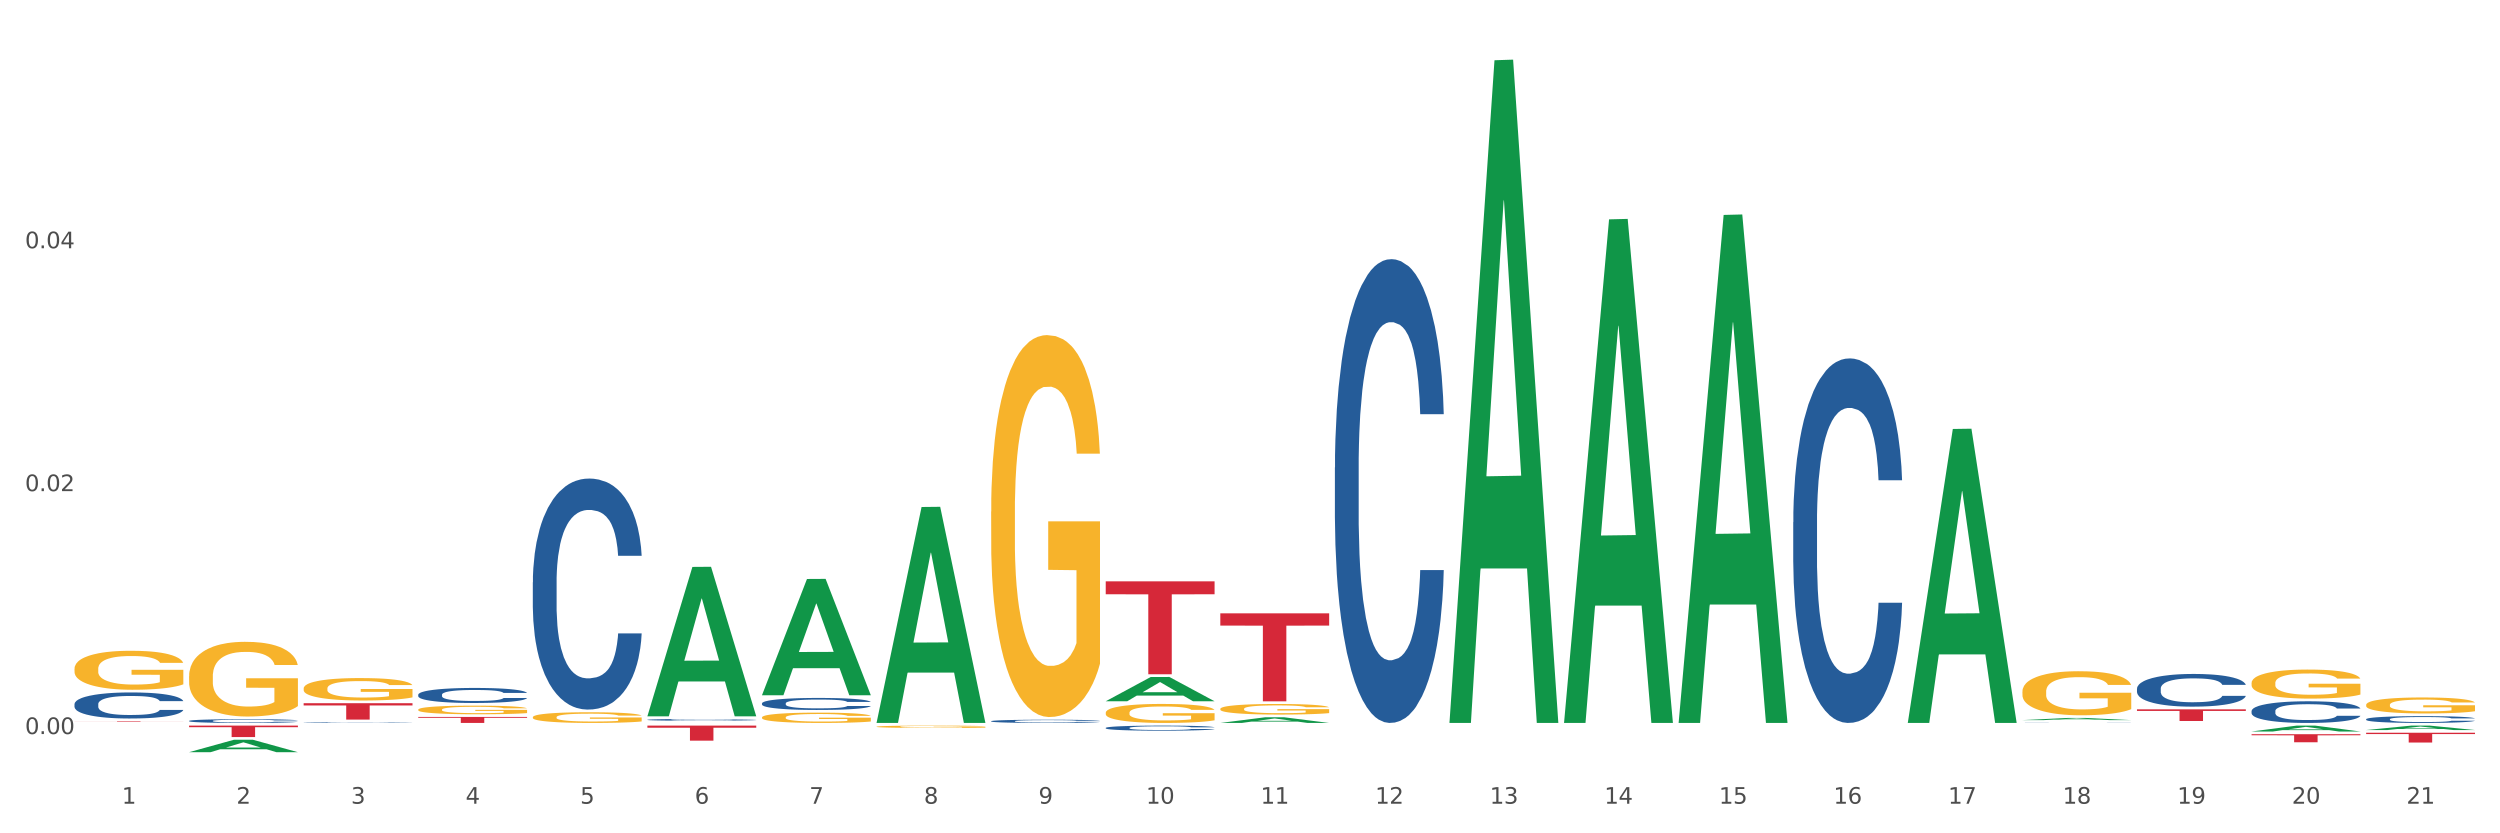 <?xml version="1.0" encoding="utf-8" standalone="no"?>
<!DOCTYPE svg PUBLIC "-//W3C//DTD SVG 1.1//EN"
  "http://www.w3.org/Graphics/SVG/1.1/DTD/svg11.dtd">
<svg xmlns:xlink="http://www.w3.org/1999/xlink" width="1080pt" height="360pt" viewBox="0 0 1080 360" xmlns="http://www.w3.org/2000/svg" version="1.1">
 <rect x="0" y="0" width="1080" height="360" fill="#333333" stroke="none"/>
 <defs>
  <style type="text/css">*{stroke-linejoin: round; stroke-linecap: butt}</style>
 </defs>
 <g id="figure_1">
  <g id="patch_1">
   <path d="M 0 360 
L 1080 360 
L 1080 0 
L 0 0 
z
" style="fill: #ffffff; stroke: #ffffff; stroke-linejoin: miter"/>
  </g>
  <g id="axes_1">
   <g id="matplotlib.axis_1">
    <g id="xtick_1">
     <g id="text_1">
      <!-- 1 -->
      <g style="fill: #4d4d4d" transform="translate(52.633 347.204) scale(0.096 -0.096)">
       <defs>
        <path id="DejaVuSans-31" d="M 794 531 
L 1825 531 
L 1825 4091 
L 703 3866 
L 703 4441 
L 1819 4666 
L 2450 4666 
L 2450 531 
L 3481 531 
L 3481 0 
L 794 0 
L 794 531 
z
" transform="scale(0.016)"/>
       </defs>
       <use xlink:href="#DejaVuSans-31"/>
      </g>
     </g>
    </g>
    <g id="xtick_2">
     <g id="text_2">
      <!-- 2 -->
      <g style="fill: #4d4d4d" transform="translate(102.133 347.204) scale(0.096 -0.096)">
       <defs>
        <path id="DejaVuSans-32" d="M 1228 531 
L 3431 531 
L 3431 0 
L 469 0 
L 469 531 
Q 828 903 1448 1529 
Q 2069 2156 2228 2338 
Q 2531 2678 2651 2914 
Q 2772 3150 2772 3378 
Q 2772 3750 2511 3984 
Q 2250 4219 1831 4219 
Q 1534 4219 1204 4116 
Q 875 4013 500 3803 
L 500 4441 
Q 881 4594 1212 4672 
Q 1544 4750 1819 4750 
Q 2544 4750 2975 4387 
Q 3406 4025 3406 3419 
Q 3406 3131 3298 2873 
Q 3191 2616 2906 2266 
Q 2828 2175 2409 1742 
Q 1991 1309 1228 531 
z
" transform="scale(0.016)"/>
       </defs>
       <use xlink:href="#DejaVuSans-32"/>
      </g>
     </g>
    </g>
    <g id="xtick_3">
     <g id="text_3">
      <!-- 3 -->
      <g style="fill: #4d4d4d" transform="translate(151.633 347.204) scale(0.096 -0.096)">
       <defs>
        <path id="DejaVuSans-33" d="M 2597 2516 
Q 3050 2419 3304 2112 
Q 3559 1806 3559 1356 
Q 3559 666 3084 287 
Q 2609 -91 1734 -91 
Q 1441 -91 1130 -33 
Q 819 25 488 141 
L 488 750 
Q 750 597 1062 519 
Q 1375 441 1716 441 
Q 2309 441 2620 675 
Q 2931 909 2931 1356 
Q 2931 1769 2642 2001 
Q 2353 2234 1838 2234 
L 1294 2234 
L 1294 2753 
L 1863 2753 
Q 2328 2753 2575 2939 
Q 2822 3125 2822 3475 
Q 2822 3834 2567 4026 
Q 2313 4219 1838 4219 
Q 1578 4219 1281 4162 
Q 984 4106 628 3988 
L 628 4550 
Q 988 4650 1302 4700 
Q 1616 4750 1894 4750 
Q 2613 4750 3031 4423 
Q 3450 4097 3450 3541 
Q 3450 3153 3228 2886 
Q 3006 2619 2597 2516 
z
" transform="scale(0.016)"/>
       </defs>
       <use xlink:href="#DejaVuSans-33"/>
      </g>
     </g>
    </g>
    <g id="xtick_4">
     <g id="text_4">
      <!-- 4 -->
      <g style="fill: #4d4d4d" transform="translate(201.133 347.204) scale(0.096 -0.096)">
       <defs>
        <path id="DejaVuSans-34" d="M 2419 4116 
L 825 1625 
L 2419 1625 
L 2419 4116 
z
M 2253 4666 
L 3047 4666 
L 3047 1625 
L 3713 1625 
L 3713 1100 
L 3047 1100 
L 3047 0 
L 2419 0 
L 2419 1100 
L 313 1100 
L 313 1709 
L 2253 4666 
z
" transform="scale(0.016)"/>
       </defs>
       <use xlink:href="#DejaVuSans-34"/>
      </g>
     </g>
    </g>
    <g id="xtick_5">
     <g id="text_5">
      <!-- 5 -->
      <g style="fill: #4d4d4d" transform="translate(250.633 347.204) scale(0.096 -0.096)">
       <defs>
        <path id="DejaVuSans-35" d="M 691 4666 
L 3169 4666 
L 3169 4134 
L 1269 4134 
L 1269 2991 
Q 1406 3038 1543 3061 
Q 1681 3084 1819 3084 
Q 2600 3084 3056 2656 
Q 3513 2228 3513 1497 
Q 3513 744 3044 326 
Q 2575 -91 1722 -91 
Q 1428 -91 1123 -41 
Q 819 9 494 109 
L 494 744 
Q 775 591 1075 516 
Q 1375 441 1709 441 
Q 2250 441 2565 725 
Q 2881 1009 2881 1497 
Q 2881 1984 2565 2268 
Q 2250 2553 1709 2553 
Q 1456 2553 1204 2497 
Q 953 2441 691 2322 
L 691 4666 
z
" transform="scale(0.016)"/>
       </defs>
       <use xlink:href="#DejaVuSans-35"/>
      </g>
     </g>
    </g>
    <g id="xtick_6">
     <g id="text_6">
      <!-- 6 -->
      <g style="fill: #4d4d4d" transform="translate(300.134 347.204) scale(0.096 -0.096)">
       <defs>
        <path id="DejaVuSans-36" d="M 2113 2584 
Q 1688 2584 1439 2293 
Q 1191 2003 1191 1497 
Q 1191 994 1439 701 
Q 1688 409 2113 409 
Q 2538 409 2786 701 
Q 3034 994 3034 1497 
Q 3034 2003 2786 2293 
Q 2538 2584 2113 2584 
z
M 3366 4563 
L 3366 3988 
Q 3128 4100 2886 4159 
Q 2644 4219 2406 4219 
Q 1781 4219 1451 3797 
Q 1122 3375 1075 2522 
Q 1259 2794 1537 2939 
Q 1816 3084 2150 3084 
Q 2853 3084 3261 2657 
Q 3669 2231 3669 1497 
Q 3669 778 3244 343 
Q 2819 -91 2113 -91 
Q 1303 -91 875 529 
Q 447 1150 447 2328 
Q 447 3434 972 4092 
Q 1497 4750 2381 4750 
Q 2619 4750 2861 4703 
Q 3103 4656 3366 4563 
z
" transform="scale(0.016)"/>
       </defs>
       <use xlink:href="#DejaVuSans-36"/>
      </g>
     </g>
    </g>
    <g id="xtick_7">
     <g id="text_7">
      <!-- 7 -->
      <g style="fill: #4d4d4d" transform="translate(349.634 347.204) scale(0.096 -0.096)">
       <defs>
        <path id="DejaVuSans-37" d="M 525 4666 
L 3525 4666 
L 3525 4397 
L 1831 0 
L 1172 0 
L 2766 4134 
L 525 4134 
L 525 4666 
z
" transform="scale(0.016)"/>
       </defs>
       <use xlink:href="#DejaVuSans-37"/>
      </g>
     </g>
    </g>
    <g id="xtick_8">
     <g id="text_8">
      <!-- 8 -->
      <g style="fill: #4d4d4d" transform="translate(399.134 347.204) scale(0.096 -0.096)">
       <defs>
        <path id="DejaVuSans-38" d="M 2034 2216 
Q 1584 2216 1326 1975 
Q 1069 1734 1069 1313 
Q 1069 891 1326 650 
Q 1584 409 2034 409 
Q 2484 409 2743 651 
Q 3003 894 3003 1313 
Q 3003 1734 2745 1975 
Q 2488 2216 2034 2216 
z
M 1403 2484 
Q 997 2584 770 2862 
Q 544 3141 544 3541 
Q 544 4100 942 4425 
Q 1341 4750 2034 4750 
Q 2731 4750 3128 4425 
Q 3525 4100 3525 3541 
Q 3525 3141 3298 2862 
Q 3072 2584 2669 2484 
Q 3125 2378 3379 2068 
Q 3634 1759 3634 1313 
Q 3634 634 3220 271 
Q 2806 -91 2034 -91 
Q 1263 -91 848 271 
Q 434 634 434 1313 
Q 434 1759 690 2068 
Q 947 2378 1403 2484 
z
M 1172 3481 
Q 1172 3119 1398 2916 
Q 1625 2713 2034 2713 
Q 2441 2713 2670 2916 
Q 2900 3119 2900 3481 
Q 2900 3844 2670 4047 
Q 2441 4250 2034 4250 
Q 1625 4250 1398 4047 
Q 1172 3844 1172 3481 
z
" transform="scale(0.016)"/>
       </defs>
       <use xlink:href="#DejaVuSans-38"/>
      </g>
     </g>
    </g>
    <g id="xtick_9">
     <g id="text_9">
      <!-- 9 -->
      <g style="fill: #4d4d4d" transform="translate(448.634 347.204) scale(0.096 -0.096)">
       <defs>
        <path id="DejaVuSans-39" d="M 703 97 
L 703 672 
Q 941 559 1184 500 
Q 1428 441 1663 441 
Q 2288 441 2617 861 
Q 2947 1281 2994 2138 
Q 2813 1869 2534 1725 
Q 2256 1581 1919 1581 
Q 1219 1581 811 2004 
Q 403 2428 403 3163 
Q 403 3881 828 4315 
Q 1253 4750 1959 4750 
Q 2769 4750 3195 4129 
Q 3622 3509 3622 2328 
Q 3622 1225 3098 567 
Q 2575 -91 1691 -91 
Q 1453 -91 1209 -44 
Q 966 3 703 97 
z
M 1959 2075 
Q 2384 2075 2632 2365 
Q 2881 2656 2881 3163 
Q 2881 3666 2632 3958 
Q 2384 4250 1959 4250 
Q 1534 4250 1286 3958 
Q 1038 3666 1038 3163 
Q 1038 2656 1286 2365 
Q 1534 2075 1959 2075 
z
" transform="scale(0.016)"/>
       </defs>
       <use xlink:href="#DejaVuSans-39"/>
      </g>
     </g>
    </g>
    <g id="xtick_10">
     <g id="text_10">
      <!-- 10 -->
      <g style="fill: #4d4d4d" transform="translate(495.079 347.204) scale(0.096 -0.096)">
       <defs>
        <path id="DejaVuSans-30" d="M 2034 4250 
Q 1547 4250 1301 3770 
Q 1056 3291 1056 2328 
Q 1056 1369 1301 889 
Q 1547 409 2034 409 
Q 2525 409 2770 889 
Q 3016 1369 3016 2328 
Q 3016 3291 2770 3770 
Q 2525 4250 2034 4250 
z
M 2034 4750 
Q 2819 4750 3233 4129 
Q 3647 3509 3647 2328 
Q 3647 1150 3233 529 
Q 2819 -91 2034 -91 
Q 1250 -91 836 529 
Q 422 1150 422 2328 
Q 422 3509 836 4129 
Q 1250 4750 2034 4750 
z
" transform="scale(0.016)"/>
       </defs>
       <use xlink:href="#DejaVuSans-31"/>
       <use xlink:href="#DejaVuSans-30" transform="translate(63.623 0)"/>
      </g>
     </g>
    </g>
    <g id="xtick_11">
     <g id="text_11">
      <!-- 11 -->
      <g style="fill: #4d4d4d" transform="translate(544.58 347.204) scale(0.096 -0.096)">
       <use xlink:href="#DejaVuSans-31"/>
       <use xlink:href="#DejaVuSans-31" transform="translate(63.623 0)"/>
      </g>
     </g>
    </g>
    <g id="xtick_12">
     <g id="text_12">
      <!-- 12 -->
      <g style="fill: #4d4d4d" transform="translate(594.08 347.204) scale(0.096 -0.096)">
       <use xlink:href="#DejaVuSans-31"/>
       <use xlink:href="#DejaVuSans-32" transform="translate(63.623 0)"/>
      </g>
     </g>
    </g>
    <g id="xtick_13">
     <g id="text_13">
      <!-- 13 -->
      <g style="fill: #4d4d4d" transform="translate(643.58 347.204) scale(0.096 -0.096)">
       <use xlink:href="#DejaVuSans-31"/>
       <use xlink:href="#DejaVuSans-33" transform="translate(63.623 0)"/>
      </g>
     </g>
    </g>
    <g id="xtick_14">
     <g id="text_14">
      <!-- 14 -->
      <g style="fill: #4d4d4d" transform="translate(693.08 347.204) scale(0.096 -0.096)">
       <use xlink:href="#DejaVuSans-31"/>
       <use xlink:href="#DejaVuSans-34" transform="translate(63.623 0)"/>
      </g>
     </g>
    </g>
    <g id="xtick_15">
     <g id="text_15">
      <!-- 15 -->
      <g style="fill: #4d4d4d" transform="translate(742.58 347.204) scale(0.096 -0.096)">
       <use xlink:href="#DejaVuSans-31"/>
       <use xlink:href="#DejaVuSans-35" transform="translate(63.623 0)"/>
      </g>
     </g>
    </g>
    <g id="xtick_16">
     <g id="text_16">
      <!-- 16 -->
      <g style="fill: #4d4d4d" transform="translate(792.08 347.204) scale(0.096 -0.096)">
       <use xlink:href="#DejaVuSans-31"/>
       <use xlink:href="#DejaVuSans-36" transform="translate(63.623 0)"/>
      </g>
     </g>
    </g>
    <g id="xtick_17">
     <g id="text_17">
      <!-- 17 -->
      <g style="fill: #4d4d4d" transform="translate(841.58 347.204) scale(0.096 -0.096)">
       <use xlink:href="#DejaVuSans-31"/>
       <use xlink:href="#DejaVuSans-37" transform="translate(63.623 0)"/>
      </g>
     </g>
    </g>
    <g id="xtick_18">
     <g id="text_18">
      <!-- 18 -->
      <g style="fill: #4d4d4d" transform="translate(891.08 347.204) scale(0.096 -0.096)">
       <use xlink:href="#DejaVuSans-31"/>
       <use xlink:href="#DejaVuSans-38" transform="translate(63.623 0)"/>
      </g>
     </g>
    </g>
    <g id="xtick_19">
     <g id="text_19">
      <!-- 19 -->
      <g style="fill: #4d4d4d" transform="translate(940.58 347.204) scale(0.096 -0.096)">
       <use xlink:href="#DejaVuSans-31"/>
       <use xlink:href="#DejaVuSans-39" transform="translate(63.623 0)"/>
      </g>
     </g>
    </g>
    <g id="xtick_20">
     <g id="text_20">
      <!-- 20 -->
      <g style="fill: #4d4d4d" transform="translate(990.08 347.204) scale(0.096 -0.096)">
       <use xlink:href="#DejaVuSans-32"/>
       <use xlink:href="#DejaVuSans-30" transform="translate(63.623 0)"/>
      </g>
     </g>
    </g>
    <g id="xtick_21">
     <g id="text_21">
      <!-- 21 -->
      <g style="fill: #4d4d4d" transform="translate(1039.58 347.204) scale(0.096 -0.096)">
       <use xlink:href="#DejaVuSans-32"/>
       <use xlink:href="#DejaVuSans-31" transform="translate(63.623 0)"/>
      </g>
     </g>
    </g>
    <g id="xtick_22"/>
    <g id="xtick_23"/>
    <g id="xtick_24"/>
    <g id="xtick_25"/>
    <g id="xtick_26"/>
    <g id="xtick_27"/>
    <g id="xtick_28"/>
    <g id="xtick_29"/>
    <g id="xtick_30"/>
    <g id="xtick_31"/>
    <g id="xtick_32"/>
    <g id="xtick_33"/>
    <g id="xtick_34"/>
    <g id="xtick_35"/>
    <g id="xtick_36"/>
    <g id="xtick_37"/>
    <g id="xtick_38"/>
    <g id="xtick_39"/>
    <g id="xtick_40"/>
    <g id="xtick_41"/>
   </g>
   <g id="matplotlib.axis_2">
    <g id="ytick_1">
     <g id="text_22">
      <!-- 0.00 -->
      <g style="fill: #4d4d4d" transform="translate(10.8 317.112) scale(0.096 -0.096)">
       <defs>
        <path id="DejaVuSans-2e" d="M 684 794 
L 1344 794 
L 1344 0 
L 684 0 
L 684 794 
z
" transform="scale(0.016)"/>
       </defs>
       <use xlink:href="#DejaVuSans-30"/>
       <use xlink:href="#DejaVuSans-2e" transform="translate(63.623 0)"/>
       <use xlink:href="#DejaVuSans-30" transform="translate(95.41 0)"/>
       <use xlink:href="#DejaVuSans-30" transform="translate(159.033 0)"/>
      </g>
     </g>
    </g>
    <g id="ytick_2">
     <g id="text_23">
      <!-- 0.02 -->
      <g style="fill: #4d4d4d" transform="translate(10.8 212.18) scale(0.096 -0.096)">
       <use xlink:href="#DejaVuSans-30"/>
       <use xlink:href="#DejaVuSans-2e" transform="translate(63.623 0)"/>
       <use xlink:href="#DejaVuSans-30" transform="translate(95.41 0)"/>
       <use xlink:href="#DejaVuSans-32" transform="translate(159.033 0)"/>
      </g>
     </g>
    </g>
    <g id="ytick_3">
     <g id="text_24">
      <!-- 0.04 -->
      <g style="fill: #4d4d4d" transform="translate(10.8 107.248) scale(0.096 -0.096)">
       <use xlink:href="#DejaVuSans-30"/>
       <use xlink:href="#DejaVuSans-2e" transform="translate(63.623 0)"/>
       <use xlink:href="#DejaVuSans-30" transform="translate(95.41 0)"/>
       <use xlink:href="#DejaVuSans-34" transform="translate(159.033 0)"/>
      </g>
     </g>
    </g>
    <g id="ytick_4"/>
    <g id="ytick_5"/>
    <g id="ytick_6"/>
   </g>
   <g id="PolyCollection_1">
    <path d="M 81.675 324.939 
L 81.723 324.934 
L 101.115 319.557 
L 109.163 319.552 
L 128.7 324.95 
L 119.392 324.95 
L 115.174 323.693 
L 95.152 323.693 
L 95.007 323.713 
L 90.935 324.95 
L 81.675 324.95 
L 81.675 324.939 
L 97.673 322.943 
L 112.653 322.938 
L 105.236 320.703 
L 105.139 320.692 
L 105.042 320.708 
L 97.625 322.938 
L 97.673 322.943 
L 81.675 324.939 
z
" clip-path="url(#p3440773373)" style="fill: #109648"/>
    <path d="M 428.175 311.545 
L 428.231 311.544 
L 428.231 311.508 
L 428.397 311.459 
L 429.009 311.37 
L 429.787 311.302 
L 431.121 311.223 
L 431.844 311.19 
L 432.789 311.153 
L 434.734 311.093 
L 436.957 311.042 
L 438.514 311.014 
L 439.681 310.996 
L 442.294 310.964 
L 443.794 310.95 
L 445.351 310.939 
L 446.685 310.931 
L 448.908 310.922 
L 450.687 310.918 
L 452.744 310.917 
L 454.467 310.918 
L 456.746 310.924 
L 460.081 310.939 
L 461.359 310.948 
L 463.082 310.963 
L 464.861 310.984 
L 466.306 311.004 
L 467.974 311.033 
L 469.697 311.072 
L 471.365 311.12 
L 472.532 311.165 
L 473.477 311.212 
L 474.311 311.269 
L 474.922 311.332 
L 475.2 311.384 
L 465.028 311.384 
L 464.75 311.337 
L 464.194 311.286 
L 463.638 311.251 
L 463.027 311.223 
L 462.082 311.191 
L 461.248 311.171 
L 459.859 311.147 
L 458.58 311.132 
L 457.524 311.123 
L 456.245 311.115 
L 453.522 311.107 
L 451.576 311.107 
L 450.353 311.11 
L 448.853 311.116 
L 447.574 311.125 
L 446.073 311.14 
L 444.906 311.157 
L 443.739 311.179 
L 443.072 311.194 
L 442.071 311.222 
L 441.404 311.245 
L 440.515 311.285 
L 440.015 311.313 
L 439.125 311.385 
L 438.736 311.439 
L 438.569 311.476 
L 438.458 311.517 
L 438.458 311.716 
L 438.792 311.805 
L 439.07 311.843 
L 439.514 311.887 
L 440.348 311.943 
L 441.571 311.998 
L 442.849 312.037 
L 443.906 312.061 
L 444.906 312.079 
L 445.907 312.093 
L 447.13 312.106 
L 448.13 312.114 
L 449.631 312.121 
L 451.41 312.125 
L 452.799 312.125 
L 455.634 312.119 
L 456.913 312.113 
L 458.135 312.104 
L 459.469 312.09 
L 460.526 312.074 
L 461.137 312.063 
L 462.137 312.039 
L 462.916 312.013 
L 463.583 311.984 
L 464.027 311.958 
L 464.528 311.92 
L 464.917 311.877 
L 465.028 311.854 
L 475.2 311.854 
L 474.978 311.899 
L 474.589 311.944 
L 473.81 312.004 
L 473.199 312.039 
L 472.254 312.081 
L 471.253 312.116 
L 469.864 312.156 
L 468.585 312.185 
L 467.251 312.211 
L 465.806 312.234 
L 463.194 312.266 
L 462.249 312.275 
L 460.248 312.29 
L 458.691 312.299 
L 456.412 312.308 
L 454.078 312.313 
L 451.632 312.314 
L 449.464 312.312 
L 447.074 312.304 
L 445.573 312.296 
L 443.906 312.285 
L 441.96 312.267 
L 440.126 312.245 
L 438.403 312.22 
L 436.791 312.19 
L 435.29 312.157 
L 433.344 312.102 
L 431.899 312.049 
L 430.843 311.999 
L 430.12 311.957 
L 429.398 311.903 
L 429.009 311.866 
L 428.397 311.777 
L 428.175 311.694 
L 428.175 311.545 
z
" clip-path="url(#p3440773373)" style="fill: #255c99"/>
    <path d="M 329.175 303.844 
L 329.231 303.839 
L 329.231 303.706 
L 329.397 303.526 
L 330.009 303.194 
L 330.787 302.942 
L 332.121 302.648 
L 332.844 302.524 
L 333.789 302.387 
L 335.734 302.164 
L 337.957 301.974 
L 339.514 301.869 
L 340.681 301.803 
L 343.294 301.684 
L 344.794 301.632 
L 346.351 301.589 
L 347.685 301.561 
L 349.908 301.528 
L 351.687 301.513 
L 353.744 301.509 
L 355.467 301.513 
L 357.746 301.532 
L 361.081 301.589 
L 362.359 301.623 
L 364.082 301.68 
L 365.861 301.756 
L 367.306 301.831 
L 368.974 301.941 
L 370.697 302.083 
L 372.365 302.263 
L 373.532 302.43 
L 374.477 302.605 
L 375.311 302.819 
L 375.922 303.051 
L 376.2 303.246 
L 366.028 303.246 
L 365.75 303.07 
L 365.194 302.88 
L 364.638 302.752 
L 364.027 302.648 
L 363.082 302.529 
L 362.248 302.453 
L 360.859 302.363 
L 359.58 302.306 
L 358.524 302.273 
L 357.245 302.244 
L 354.522 302.216 
L 352.576 302.216 
L 351.353 302.225 
L 349.853 302.249 
L 348.574 302.282 
L 347.073 302.339 
L 345.906 302.401 
L 344.739 302.482 
L 344.072 302.539 
L 343.071 302.643 
L 342.404 302.729 
L 341.515 302.876 
L 341.015 302.98 
L 340.125 303.251 
L 339.736 303.45 
L 339.569 303.588 
L 339.458 303.74 
L 339.458 304.48 
L 339.792 304.812 
L 340.07 304.955 
L 340.514 305.116 
L 341.348 305.325 
L 342.571 305.529 
L 343.849 305.676 
L 344.906 305.766 
L 345.906 305.833 
L 346.907 305.885 
L 348.13 305.932 
L 349.13 305.961 
L 350.631 305.989 
L 352.41 306.004 
L 353.799 306.004 
L 356.634 305.98 
L 357.913 305.956 
L 359.135 305.923 
L 360.469 305.871 
L 361.526 305.814 
L 362.137 305.771 
L 363.137 305.681 
L 363.916 305.586 
L 364.583 305.477 
L 365.027 305.382 
L 365.528 305.239 
L 365.917 305.078 
L 366.028 304.993 
L 376.2 304.993 
L 375.978 305.163 
L 375.589 305.33 
L 374.81 305.553 
L 374.199 305.681 
L 373.254 305.837 
L 372.253 305.97 
L 370.864 306.117 
L 369.585 306.227 
L 368.251 306.322 
L 366.806 306.407 
L 364.194 306.526 
L 363.249 306.559 
L 361.248 306.616 
L 359.691 306.649 
L 357.412 306.682 
L 355.078 306.701 
L 352.632 306.706 
L 350.464 306.696 
L 348.074 306.668 
L 346.573 306.64 
L 344.906 306.597 
L 342.96 306.53 
L 341.126 306.45 
L 339.403 306.355 
L 337.791 306.246 
L 336.29 306.122 
L 334.344 305.918 
L 332.899 305.719 
L 331.843 305.534 
L 331.12 305.377 
L 330.398 305.178 
L 330.009 305.04 
L 329.397 304.708 
L 329.175 304.399 
L 329.175 303.844 
z
" clip-path="url(#p3440773373)" style="fill: #255c99"/>
    <path d="M 279.675 310.942 
L 279.731 310.941 
L 279.731 310.922 
L 279.897 310.895 
L 280.509 310.846 
L 281.287 310.809 
L 282.621 310.766 
L 283.344 310.747 
L 284.289 310.727 
L 286.234 310.694 
L 288.457 310.666 
L 290.014 310.651 
L 291.181 310.641 
L 293.794 310.623 
L 295.294 310.616 
L 296.851 310.609 
L 298.185 310.605 
L 300.408 310.6 
L 302.187 310.598 
L 304.244 310.598 
L 305.967 310.598 
L 308.246 310.601 
L 311.581 310.609 
L 312.859 310.614 
L 314.582 310.623 
L 316.361 310.634 
L 317.806 310.645 
L 319.474 310.661 
L 321.197 310.682 
L 322.865 310.709 
L 324.032 310.733 
L 324.977 310.759 
L 325.811 310.791 
L 326.422 310.825 
L 326.7 310.854 
L 316.528 310.854 
L 316.25 310.828 
L 315.694 310.8 
L 315.138 310.781 
L 314.527 310.766 
L 313.582 310.748 
L 312.748 310.737 
L 311.359 310.724 
L 310.08 310.715 
L 309.024 310.71 
L 307.745 310.706 
L 305.022 310.702 
L 303.076 310.702 
L 301.853 310.703 
L 300.353 310.707 
L 299.074 310.712 
L 297.573 310.72 
L 296.406 310.729 
L 295.239 310.741 
L 294.572 310.749 
L 293.571 310.765 
L 292.904 310.777 
L 292.015 310.799 
L 291.515 310.815 
L 290.625 310.854 
L 290.236 310.884 
L 290.069 310.904 
L 289.958 310.927 
L 289.958 311.036 
L 290.292 311.085 
L 290.57 311.106 
L 291.014 311.129 
L 291.848 311.16 
L 293.071 311.19 
L 294.349 311.212 
L 295.406 311.225 
L 296.406 311.235 
L 297.407 311.243 
L 298.63 311.25 
L 299.63 311.254 
L 301.131 311.258 
L 302.91 311.26 
L 304.299 311.26 
L 307.134 311.257 
L 308.413 311.253 
L 309.635 311.248 
L 310.969 311.241 
L 312.026 311.232 
L 312.637 311.226 
L 313.637 311.213 
L 314.416 311.199 
L 315.083 311.183 
L 315.527 311.169 
L 316.028 311.148 
L 316.417 311.124 
L 316.528 311.111 
L 326.7 311.111 
L 326.478 311.136 
L 326.089 311.161 
L 325.31 311.194 
L 324.699 311.213 
L 323.754 311.236 
L 322.753 311.255 
L 321.364 311.277 
L 320.085 311.293 
L 318.751 311.307 
L 317.306 311.32 
L 314.694 311.337 
L 313.749 311.342 
L 311.748 311.351 
L 310.191 311.356 
L 307.912 311.36 
L 305.578 311.363 
L 303.132 311.364 
L 300.964 311.363 
L 298.574 311.358 
L 297.073 311.354 
L 295.406 311.348 
L 293.46 311.338 
L 291.626 311.326 
L 289.903 311.312 
L 288.291 311.296 
L 286.79 311.278 
L 284.844 311.248 
L 283.399 311.218 
L 282.343 311.191 
L 281.62 311.168 
L 280.898 311.139 
L 280.509 311.118 
L 279.897 311.069 
L 279.675 311.024 
L 279.675 310.942 
z
" clip-path="url(#p3440773373)" style="fill: #255c99"/>
    <path d="M 230.175 251.578 
L 230.231 251.487 
L 230.231 248.935 
L 230.397 245.471 
L 231.009 239.091 
L 231.787 234.26 
L 233.121 228.609 
L 233.844 226.239 
L 234.789 223.596 
L 236.734 219.312 
L 238.957 215.666 
L 240.514 213.66 
L 241.681 212.384 
L 244.294 210.106 
L 245.794 209.103 
L 247.351 208.283 
L 248.685 207.736 
L 250.908 207.098 
L 252.687 206.824 
L 254.744 206.733 
L 256.467 206.824 
L 258.746 207.189 
L 262.081 208.283 
L 263.359 208.921 
L 265.082 210.015 
L 266.861 211.473 
L 268.306 212.931 
L 269.974 215.028 
L 271.697 217.762 
L 273.365 221.226 
L 274.532 224.416 
L 275.477 227.788 
L 276.311 231.89 
L 276.922 236.356 
L 277.2 240.093 
L 267.028 240.093 
L 266.75 236.721 
L 266.194 233.075 
L 265.638 230.614 
L 265.027 228.609 
L 264.082 226.33 
L 263.248 224.872 
L 261.859 223.14 
L 260.58 222.046 
L 259.524 221.408 
L 258.245 220.861 
L 255.522 220.314 
L 253.576 220.314 
L 252.353 220.497 
L 250.853 220.952 
L 249.574 221.59 
L 248.073 222.684 
L 246.906 223.869 
L 245.739 225.419 
L 245.072 226.512 
L 244.071 228.518 
L 243.404 230.158 
L 242.515 232.984 
L 242.015 234.989 
L 241.125 240.184 
L 240.736 244.013 
L 240.569 246.656 
L 240.458 249.573 
L 240.458 263.792 
L 240.792 270.172 
L 241.07 272.906 
L 241.514 276.005 
L 242.348 280.016 
L 243.571 283.935 
L 244.849 286.761 
L 245.906 288.493 
L 246.906 289.769 
L 247.907 290.771 
L 249.13 291.683 
L 250.13 292.23 
L 251.631 292.777 
L 253.41 293.05 
L 254.799 293.05 
L 257.634 292.594 
L 258.913 292.139 
L 260.135 291.501 
L 261.469 290.498 
L 262.526 289.404 
L 263.137 288.584 
L 264.137 286.852 
L 264.916 285.029 
L 265.583 282.933 
L 266.027 281.11 
L 266.528 278.375 
L 266.917 275.276 
L 267.028 273.636 
L 277.2 273.636 
L 276.978 276.917 
L 276.589 280.107 
L 275.81 284.391 
L 275.199 286.852 
L 274.254 289.86 
L 273.253 292.412 
L 271.864 295.238 
L 270.585 297.334 
L 269.251 299.157 
L 267.806 300.798 
L 265.194 303.076 
L 264.249 303.714 
L 262.248 304.808 
L 260.691 305.446 
L 258.412 306.084 
L 256.078 306.449 
L 253.632 306.54 
L 251.464 306.358 
L 249.074 305.811 
L 247.573 305.264 
L 245.906 304.444 
L 243.96 303.167 
L 242.126 301.618 
L 240.403 299.795 
L 238.791 297.699 
L 237.29 295.329 
L 235.344 291.409 
L 233.899 287.581 
L 232.843 284.026 
L 232.12 281.019 
L 231.398 277.19 
L 231.009 274.547 
L 230.397 268.167 
L 230.175 262.242 
L 230.175 251.578 
z
" clip-path="url(#p3440773373)" style="fill: #255c99"/>
    <path d="M 180.675 300.109 
L 180.731 300.103 
L 180.731 299.937 
L 180.897 299.711 
L 181.509 299.296 
L 182.287 298.981 
L 183.621 298.613 
L 184.344 298.459 
L 185.289 298.287 
L 187.234 298.008 
L 189.457 297.771 
L 191.014 297.64 
L 192.181 297.557 
L 194.794 297.409 
L 196.294 297.343 
L 197.851 297.29 
L 199.185 297.254 
L 201.408 297.213 
L 203.187 297.195 
L 205.244 297.189 
L 206.967 297.195 
L 209.246 297.219 
L 212.581 297.29 
L 213.859 297.332 
L 215.582 297.403 
L 217.361 297.498 
L 218.806 297.593 
L 220.474 297.729 
L 222.197 297.907 
L 223.865 298.133 
L 225.032 298.34 
L 225.977 298.56 
L 226.811 298.827 
L 227.422 299.118 
L 227.7 299.361 
L 217.528 299.361 
L 217.25 299.142 
L 216.694 298.904 
L 216.138 298.744 
L 215.527 298.613 
L 214.582 298.465 
L 213.748 298.37 
L 212.359 298.257 
L 211.08 298.186 
L 210.024 298.145 
L 208.745 298.109 
L 206.022 298.073 
L 204.076 298.073 
L 202.853 298.085 
L 201.353 298.115 
L 200.074 298.156 
L 198.573 298.228 
L 197.406 298.305 
L 196.239 298.406 
L 195.572 298.477 
L 194.571 298.608 
L 193.904 298.714 
L 193.015 298.898 
L 192.515 299.029 
L 191.625 299.367 
L 191.236 299.616 
L 191.069 299.789 
L 190.958 299.978 
L 190.958 300.904 
L 191.292 301.32 
L 191.57 301.498 
L 192.014 301.7 
L 192.848 301.961 
L 194.071 302.216 
L 195.349 302.4 
L 196.406 302.513 
L 197.406 302.596 
L 198.407 302.661 
L 199.63 302.72 
L 200.63 302.756 
L 202.131 302.792 
L 203.91 302.809 
L 205.299 302.809 
L 208.134 302.78 
L 209.412 302.75 
L 210.635 302.709 
L 211.969 302.643 
L 213.026 302.572 
L 213.637 302.519 
L 214.637 302.406 
L 215.416 302.287 
L 216.083 302.151 
L 216.527 302.032 
L 217.028 301.854 
L 217.417 301.652 
L 217.528 301.545 
L 227.7 301.545 
L 227.478 301.759 
L 227.089 301.967 
L 226.31 302.246 
L 225.699 302.406 
L 224.754 302.602 
L 223.753 302.768 
L 222.364 302.952 
L 221.085 303.088 
L 219.751 303.207 
L 218.306 303.314 
L 215.694 303.462 
L 214.749 303.504 
L 212.748 303.575 
L 211.191 303.617 
L 208.912 303.658 
L 206.578 303.682 
L 204.132 303.688 
L 201.964 303.676 
L 199.574 303.64 
L 198.073 303.605 
L 196.406 303.551 
L 194.46 303.468 
L 192.626 303.367 
L 190.903 303.249 
L 189.291 303.112 
L 187.79 302.958 
L 185.844 302.703 
L 184.399 302.453 
L 183.343 302.222 
L 182.62 302.026 
L 181.898 301.777 
L 181.509 301.605 
L 180.897 301.189 
L 180.675 300.803 
L 180.675 300.109 
z
" clip-path="url(#p3440773373)" style="fill: #255c99"/>
    <path d="M 131.175 312.158 
L 131.231 312.158 
L 131.231 312.151 
L 131.397 312.141 
L 132.009 312.123 
L 132.787 312.109 
L 134.121 312.093 
L 134.844 312.086 
L 135.789 312.079 
L 137.734 312.067 
L 139.957 312.057 
L 141.514 312.051 
L 142.681 312.047 
L 145.294 312.041 
L 146.794 312.038 
L 148.351 312.036 
L 149.685 312.034 
L 151.908 312.032 
L 153.687 312.031 
L 155.744 312.031 
L 157.467 312.031 
L 159.746 312.033 
L 163.081 312.036 
L 164.359 312.037 
L 166.082 312.041 
L 167.861 312.045 
L 169.306 312.049 
L 170.974 312.055 
L 172.697 312.062 
L 174.365 312.072 
L 175.532 312.081 
L 176.477 312.091 
L 177.311 312.103 
L 177.922 312.115 
L 178.2 312.126 
L 168.028 312.126 
L 167.75 312.116 
L 167.194 312.106 
L 166.638 312.099 
L 166.027 312.093 
L 165.082 312.087 
L 164.248 312.083 
L 162.859 312.078 
L 161.58 312.075 
L 160.524 312.073 
L 159.245 312.071 
L 156.522 312.07 
L 154.576 312.07 
L 153.353 312.07 
L 151.853 312.072 
L 150.574 312.073 
L 149.073 312.076 
L 147.906 312.08 
L 146.739 312.084 
L 146.072 312.087 
L 145.071 312.093 
L 144.404 312.098 
L 143.515 312.106 
L 143.015 312.111 
L 142.125 312.126 
L 141.736 312.137 
L 141.569 312.144 
L 141.458 312.153 
L 141.458 312.193 
L 141.792 312.211 
L 142.07 312.219 
L 142.514 312.228 
L 143.348 312.239 
L 144.571 312.25 
L 145.849 312.258 
L 146.906 312.263 
L 147.906 312.267 
L 148.907 312.269 
L 150.13 312.272 
L 151.13 312.274 
L 152.631 312.275 
L 154.41 312.276 
L 155.799 312.276 
L 158.634 312.275 
L 159.912 312.273 
L 161.135 312.271 
L 162.469 312.269 
L 163.526 312.265 
L 164.137 312.263 
L 165.137 312.258 
L 165.916 312.253 
L 166.583 312.247 
L 167.027 312.242 
L 167.528 312.234 
L 167.917 312.225 
L 168.028 312.221 
L 178.2 312.221 
L 177.978 312.23 
L 177.589 312.239 
L 176.81 312.251 
L 176.199 312.258 
L 175.254 312.267 
L 174.253 312.274 
L 172.864 312.282 
L 171.585 312.288 
L 170.251 312.293 
L 168.806 312.298 
L 166.194 312.304 
L 165.249 312.306 
L 163.248 312.309 
L 161.691 312.311 
L 159.412 312.313 
L 157.078 312.314 
L 154.632 312.314 
L 152.464 312.314 
L 150.074 312.312 
L 148.573 312.31 
L 146.906 312.308 
L 144.96 312.305 
L 143.126 312.3 
L 141.403 312.295 
L 139.791 312.289 
L 138.29 312.282 
L 136.344 312.271 
L 134.899 312.26 
L 133.843 312.25 
L 133.12 312.242 
L 132.398 312.231 
L 132.009 312.223 
L 131.397 312.205 
L 131.175 312.189 
L 131.175 312.158 
z
" clip-path="url(#p3440773373)" style="fill: #255c99"/>
    <path d="M 81.675 311.421 
L 81.731 311.419 
L 81.731 311.378 
L 81.897 311.322 
L 82.509 311.218 
L 83.287 311.139 
L 84.621 311.048 
L 85.344 311.009 
L 86.289 310.966 
L 88.234 310.896 
L 90.457 310.837 
L 92.014 310.805 
L 93.181 310.784 
L 95.794 310.747 
L 97.294 310.731 
L 98.851 310.717 
L 100.185 310.708 
L 102.408 310.698 
L 104.187 310.694 
L 106.244 310.692 
L 107.967 310.694 
L 110.246 310.699 
L 113.581 310.717 
L 114.859 310.728 
L 116.582 310.745 
L 118.361 310.769 
L 119.806 310.793 
L 121.474 310.827 
L 123.197 310.871 
L 124.865 310.928 
L 126.032 310.979 
L 126.977 311.034 
L 127.811 311.101 
L 128.422 311.173 
L 128.7 311.234 
L 118.528 311.234 
L 118.25 311.179 
L 117.694 311.12 
L 117.138 311.08 
L 116.527 311.048 
L 115.582 311.011 
L 114.748 310.987 
L 113.359 310.959 
L 112.08 310.941 
L 111.024 310.931 
L 109.745 310.922 
L 107.022 310.913 
L 105.076 310.913 
L 103.853 310.916 
L 102.353 310.923 
L 101.074 310.933 
L 99.573 310.951 
L 98.406 310.971 
L 97.239 310.996 
L 96.572 311.013 
L 95.571 311.046 
L 94.904 311.073 
L 94.015 311.119 
L 93.515 311.151 
L 92.625 311.236 
L 92.236 311.298 
L 92.069 311.341 
L 91.958 311.388 
L 91.958 311.619 
L 92.292 311.723 
L 92.57 311.767 
L 93.014 311.818 
L 93.848 311.883 
L 95.071 311.947 
L 96.349 311.993 
L 97.406 312.021 
L 98.406 312.042 
L 99.407 312.058 
L 100.63 312.073 
L 101.63 312.081 
L 103.131 312.09 
L 104.91 312.095 
L 106.299 312.095 
L 109.134 312.087 
L 110.412 312.08 
L 111.635 312.07 
L 112.969 312.053 
L 114.026 312.036 
L 114.637 312.022 
L 115.638 311.994 
L 116.416 311.964 
L 117.083 311.93 
L 117.527 311.901 
L 118.028 311.856 
L 118.417 311.806 
L 118.528 311.779 
L 128.7 311.779 
L 128.478 311.833 
L 128.089 311.884 
L 127.31 311.954 
L 126.699 311.994 
L 125.754 312.043 
L 124.753 312.084 
L 123.364 312.13 
L 122.085 312.164 
L 120.751 312.194 
L 119.306 312.221 
L 116.694 312.258 
L 115.749 312.268 
L 113.748 312.286 
L 112.191 312.296 
L 109.912 312.307 
L 107.578 312.313 
L 105.132 312.314 
L 102.964 312.311 
L 100.574 312.302 
L 99.073 312.293 
L 97.406 312.28 
L 95.46 312.259 
L 93.626 312.234 
L 91.903 312.204 
L 90.291 312.17 
L 88.79 312.132 
L 86.844 312.068 
L 85.399 312.006 
L 84.343 311.948 
L 83.62 311.899 
L 82.898 311.837 
L 82.509 311.794 
L 81.897 311.69 
L 81.675 311.594 
L 81.675 311.421 
z
" clip-path="url(#p3440773373)" style="fill: #255c99"/>
    <path d="M 32.175 304.193 
L 32.231 304.183 
L 32.231 303.895 
L 32.397 303.504 
L 33.009 302.784 
L 33.787 302.239 
L 35.121 301.601 
L 35.844 301.334 
L 36.789 301.035 
L 38.734 300.552 
L 40.957 300.141 
L 42.514 299.914 
L 43.681 299.77 
L 46.294 299.513 
L 47.794 299.4 
L 49.351 299.308 
L 50.685 299.246 
L 52.908 299.174 
L 54.687 299.143 
L 56.744 299.133 
L 58.467 299.143 
L 60.746 299.184 
L 64.081 299.308 
L 65.359 299.38 
L 67.082 299.503 
L 68.861 299.668 
L 70.306 299.832 
L 71.974 300.069 
L 73.697 300.377 
L 75.365 300.768 
L 76.532 301.128 
L 77.477 301.509 
L 78.311 301.971 
L 78.922 302.475 
L 79.2 302.897 
L 69.028 302.897 
L 68.75 302.516 
L 68.194 302.105 
L 67.638 301.827 
L 67.027 301.601 
L 66.082 301.344 
L 65.248 301.179 
L 63.859 300.984 
L 62.58 300.861 
L 61.524 300.789 
L 60.245 300.727 
L 57.522 300.665 
L 55.576 300.665 
L 54.353 300.686 
L 52.853 300.737 
L 51.574 300.809 
L 50.073 300.933 
L 48.906 301.066 
L 47.739 301.241 
L 47.072 301.365 
L 46.071 301.591 
L 45.404 301.776 
L 44.515 302.095 
L 44.015 302.321 
L 43.125 302.907 
L 42.736 303.339 
L 42.569 303.638 
L 42.458 303.967 
L 42.458 305.571 
L 42.792 306.291 
L 43.07 306.6 
L 43.514 306.949 
L 44.348 307.402 
L 45.571 307.844 
L 46.849 308.163 
L 47.906 308.358 
L 48.906 308.502 
L 49.907 308.615 
L 51.13 308.718 
L 52.13 308.78 
L 53.631 308.842 
L 55.41 308.873 
L 56.799 308.873 
L 59.634 308.821 
L 60.913 308.77 
L 62.135 308.698 
L 63.469 308.585 
L 64.526 308.461 
L 65.137 308.369 
L 66.138 308.173 
L 66.916 307.968 
L 67.583 307.731 
L 68.027 307.525 
L 68.528 307.217 
L 68.917 306.867 
L 69.028 306.682 
L 79.2 306.682 
L 78.978 307.052 
L 78.589 307.412 
L 77.81 307.896 
L 77.199 308.173 
L 76.254 308.513 
L 75.253 308.801 
L 73.864 309.119 
L 72.585 309.356 
L 71.251 309.562 
L 69.806 309.747 
L 67.194 310.004 
L 66.249 310.076 
L 64.248 310.199 
L 62.691 310.271 
L 60.412 310.343 
L 58.078 310.384 
L 55.632 310.395 
L 53.464 310.374 
L 51.074 310.312 
L 49.573 310.251 
L 47.906 310.158 
L 45.96 310.014 
L 44.126 309.839 
L 42.403 309.634 
L 40.791 309.397 
L 39.29 309.13 
L 37.344 308.687 
L 35.899 308.255 
L 34.843 307.854 
L 34.12 307.515 
L 33.398 307.083 
L 33.009 306.785 
L 32.397 306.065 
L 32.175 305.396 
L 32.175 304.193 
z
" clip-path="url(#p3440773373)" style="fill: #255c99"/>
    <path d="M 131.175 297.408 
L 131.231 297.399 
L 131.231 297.08 
L 131.342 296.806 
L 131.897 296.141 
L 132.73 295.592 
L 133.34 295.3 
L 133.951 295.06 
L 134.673 294.821 
L 135.561 294.573 
L 137.171 294.21 
L 138.17 294.024 
L 139.392 293.829 
L 141.613 293.546 
L 143.223 293.386 
L 144.888 293.253 
L 147.609 293.094 
L 149.385 293.023 
L 151.273 292.97 
L 153.549 292.934 
L 155.27 292.926 
L 159.046 292.952 
L 162.266 293.032 
L 163.82 293.094 
L 165.819 293.2 
L 166.874 293.271 
L 168.595 293.413 
L 170.372 293.599 
L 171.593 293.758 
L 173.425 294.059 
L 174.813 294.361 
L 176.09 294.733 
L 176.756 294.99 
L 177.256 295.229 
L 177.7 295.503 
L 178.144 295.938 
L 168.151 295.938 
L 167.762 295.627 
L 167.152 295.335 
L 166.263 295.052 
L 165.486 294.874 
L 164.154 294.653 
L 162.932 294.511 
L 161.655 294.405 
L 160.101 294.316 
L 158.879 294.272 
L 157.158 294.237 
L 153.771 294.245 
L 151.495 294.316 
L 149.941 294.405 
L 148.941 294.485 
L 148.053 294.573 
L 147.054 294.697 
L 145.888 294.883 
L 145.055 295.052 
L 144.222 295.264 
L 143.556 295.477 
L 142.945 295.725 
L 142.445 295.991 
L 142.057 296.265 
L 141.724 296.602 
L 141.446 297.16 
L 141.446 298.374 
L 141.557 298.648 
L 141.835 299.012 
L 142.168 299.286 
L 142.723 299.614 
L 143.223 299.835 
L 144.167 300.154 
L 145.221 300.42 
L 146.054 300.588 
L 146.887 300.73 
L 148.331 300.925 
L 149.941 301.084 
L 151.329 301.182 
L 153.216 301.271 
L 154.493 301.306 
L 155.604 301.324 
L 158.324 301.324 
L 160.267 301.297 
L 162.432 301.235 
L 164.098 301.155 
L 165.486 301.058 
L 167.041 300.898 
L 168.04 300.748 
L 168.04 298.896 
L 155.826 298.887 
L 155.826 297.656 
L 178.2 297.656 
L 178.2 301.271 
L 177.256 301.457 
L 176.201 301.625 
L 175.091 301.775 
L 173.425 301.962 
L 171.427 302.139 
L 169.65 302.263 
L 167.762 302.369 
L 165.542 302.466 
L 162.655 302.555 
L 160.878 302.59 
L 158.657 302.617 
L 156.048 302.626 
L 153.771 302.608 
L 151.551 302.564 
L 149.219 302.484 
L 146.943 302.369 
L 145.221 302.254 
L 143.5 302.112 
L 141.668 301.926 
L 140.225 301.749 
L 139.114 301.589 
L 137.893 301.386 
L 136.56 301.12 
L 135.561 300.881 
L 134.673 300.633 
L 133.729 300.314 
L 133.063 300.039 
L 132.396 299.694 
L 132.008 299.437 
L 131.564 299.038 
L 131.231 298.48 
L 131.175 297.408 
z
" clip-path="url(#p3440773373)" style="fill: #f7b32b"/>
    <path d="M 32.175 311.546 
L 79.2 311.546 
L 79.2 311.581 
L 60.702 311.581 
L 60.702 311.799 
L 50.562 311.799 
L 50.562 311.581 
L 32.175 311.581 
L 32.175 311.546 
L 32.175 311.546 
z
" clip-path="url(#p3440773373)" style="fill: #d62839"/>
    <path d="M 81.675 313.465 
L 128.7 313.465 
L 128.7 314.151 
L 110.202 314.156 
L 110.202 318.401 
L 100.062 318.401 
L 100.062 314.156 
L 81.675 314.151 
L 81.675 313.47 
L 81.675 313.465 
z
" clip-path="url(#p3440773373)" style="fill: #d62839"/>
    <path d="M 131.175 303.777 
L 178.2 303.777 
L 178.2 304.764 
L 159.702 304.771 
L 159.702 310.88 
L 149.562 310.88 
L 149.562 304.771 
L 131.175 304.764 
L 131.175 303.783 
L 131.175 303.777 
z
" clip-path="url(#p3440773373)" style="fill: #d62839"/>
    <path d="M 180.675 309.723 
L 227.7 309.723 
L 227.7 310.083 
L 209.202 310.086 
L 209.202 312.314 
L 199.062 312.314 
L 199.062 310.086 
L 180.675 310.083 
L 180.675 309.726 
L 180.675 309.723 
z
" clip-path="url(#p3440773373)" style="fill: #d62839"/>
    <path d="M 279.675 313.465 
L 326.7 313.465 
L 326.7 314.371 
L 308.202 314.377 
L 308.202 319.982 
L 298.062 319.982 
L 298.062 314.377 
L 279.675 314.371 
L 279.675 313.471 
L 279.675 313.465 
z
" clip-path="url(#p3440773373)" style="fill: #d62839"/>
    <path d="M 477.675 251.14 
L 524.7 251.14 
L 524.7 256.72 
L 506.202 256.758 
L 506.202 291.297 
L 496.062 291.297 
L 496.062 256.758 
L 477.675 256.72 
L 477.675 251.177 
L 477.675 251.14 
z
" clip-path="url(#p3440773373)" style="fill: #d62839"/>
    <path d="M 527.175 264.972 
L 574.2 264.972 
L 574.2 270.253 
L 555.702 270.288 
L 555.702 302.972 
L 545.562 302.972 
L 545.562 270.288 
L 527.175 270.253 
L 527.175 265.008 
L 527.175 264.972 
z
" clip-path="url(#p3440773373)" style="fill: #d62839"/>
    <path d="M 923.175 306.425 
L 970.2 306.425 
L 970.2 307.128 
L 951.702 307.132 
L 951.702 311.481 
L 941.562 311.481 
L 941.562 307.132 
L 923.175 307.128 
L 923.175 306.43 
L 923.175 306.425 
z
" clip-path="url(#p3440773373)" style="fill: #d62839"/>
    <path d="M 972.675 317.16 
L 1019.7 317.16 
L 1019.7 317.647 
L 1001.202 317.651 
L 1001.202 320.667 
L 991.062 320.667 
L 991.062 317.651 
L 972.675 317.647 
L 972.675 317.163 
L 972.675 317.16 
z
" clip-path="url(#p3440773373)" style="fill: #d62839"/>
    <path d="M 1022.175 316.527 
L 1069.2 316.527 
L 1069.2 317.117 
L 1050.702 317.121 
L 1050.702 320.768 
L 1040.562 320.768 
L 1040.562 317.121 
L 1022.175 317.117 
L 1022.175 316.531 
L 1022.175 316.527 
z
" clip-path="url(#p3440773373)" style="fill: #d62839"/>
    <path d="M 1022.175 304.5 
L 1022.231 304.494 
L 1022.231 304.266 
L 1022.342 304.071 
L 1022.897 303.597 
L 1023.73 303.206 
L 1024.34 302.998 
L 1024.951 302.827 
L 1025.673 302.657 
L 1026.561 302.48 
L 1028.171 302.221 
L 1029.17 302.088 
L 1030.392 301.95 
L 1032.613 301.748 
L 1034.223 301.634 
L 1035.888 301.539 
L 1038.609 301.426 
L 1040.385 301.375 
L 1042.273 301.337 
L 1044.549 301.312 
L 1046.27 301.306 
L 1050.046 301.325 
L 1053.266 301.381 
L 1054.82 301.426 
L 1056.819 301.501 
L 1057.874 301.552 
L 1059.595 301.653 
L 1061.372 301.785 
L 1062.593 301.899 
L 1064.425 302.114 
L 1065.813 302.328 
L 1067.09 302.593 
L 1067.756 302.777 
L 1068.256 302.947 
L 1068.7 303.143 
L 1069.144 303.452 
L 1059.151 303.452 
L 1058.762 303.231 
L 1058.152 303.023 
L 1057.263 302.821 
L 1056.486 302.694 
L 1055.154 302.537 
L 1053.932 302.436 
L 1052.655 302.36 
L 1051.101 302.297 
L 1049.879 302.265 
L 1048.158 302.24 
L 1044.771 302.246 
L 1042.495 302.297 
L 1040.941 302.36 
L 1039.941 302.417 
L 1039.053 302.48 
L 1038.054 302.568 
L 1036.888 302.701 
L 1036.055 302.821 
L 1035.222 302.972 
L 1034.556 303.124 
L 1033.945 303.301 
L 1033.445 303.49 
L 1033.057 303.686 
L 1032.724 303.925 
L 1032.446 304.323 
L 1032.446 305.188 
L 1032.557 305.384 
L 1032.835 305.643 
L 1033.168 305.838 
L 1033.723 306.072 
L 1034.223 306.23 
L 1035.167 306.457 
L 1036.221 306.646 
L 1037.054 306.766 
L 1037.887 306.867 
L 1039.331 307.006 
L 1040.941 307.12 
L 1042.329 307.189 
L 1044.216 307.252 
L 1045.493 307.278 
L 1046.604 307.29 
L 1049.324 307.29 
L 1051.267 307.271 
L 1053.432 307.227 
L 1055.098 307.17 
L 1056.486 307.101 
L 1058.041 306.987 
L 1059.04 306.88 
L 1059.04 305.561 
L 1046.826 305.554 
L 1046.826 304.677 
L 1069.2 304.677 
L 1069.2 307.252 
L 1068.256 307.385 
L 1067.201 307.505 
L 1066.091 307.612 
L 1064.425 307.745 
L 1062.427 307.871 
L 1060.65 307.959 
L 1058.762 308.035 
L 1056.542 308.105 
L 1053.655 308.168 
L 1051.878 308.193 
L 1049.657 308.212 
L 1047.048 308.218 
L 1044.771 308.206 
L 1042.551 308.174 
L 1040.219 308.117 
L 1037.943 308.035 
L 1036.221 307.953 
L 1034.5 307.852 
L 1032.668 307.719 
L 1031.225 307.593 
L 1030.114 307.48 
L 1028.893 307.334 
L 1027.56 307.145 
L 1026.561 306.975 
L 1025.673 306.798 
L 1024.729 306.571 
L 1024.063 306.375 
L 1023.396 306.129 
L 1023.008 305.946 
L 1022.564 305.662 
L 1022.231 305.264 
L 1022.175 304.5 
z
" clip-path="url(#p3440773373)" style="fill: #f7b32b"/>
    <path d="M 972.675 295.052 
L 972.731 295.04 
L 972.731 294.628 
L 972.842 294.272 
L 973.397 293.413 
L 974.23 292.702 
L 974.84 292.323 
L 975.451 292.014 
L 976.173 291.704 
L 977.061 291.383 
L 978.671 290.913 
L 979.67 290.673 
L 980.892 290.42 
L 983.113 290.054 
L 984.723 289.847 
L 986.388 289.675 
L 989.109 289.469 
L 990.885 289.377 
L 992.773 289.308 
L 995.049 289.263 
L 996.77 289.251 
L 1000.546 289.285 
L 1003.766 289.389 
L 1005.32 289.469 
L 1007.319 289.606 
L 1008.374 289.698 
L 1010.095 289.882 
L 1011.872 290.122 
L 1013.093 290.329 
L 1014.925 290.718 
L 1016.313 291.108 
L 1017.59 291.59 
L 1018.256 291.922 
L 1018.756 292.232 
L 1019.2 292.587 
L 1019.644 293.149 
L 1009.651 293.149 
L 1009.262 292.748 
L 1008.652 292.369 
L 1007.763 292.002 
L 1006.986 291.773 
L 1005.654 291.487 
L 1004.432 291.303 
L 1003.155 291.166 
L 1001.601 291.051 
L 1000.379 290.994 
L 998.658 290.948 
L 995.271 290.959 
L 992.995 291.051 
L 991.441 291.166 
L 990.441 291.269 
L 989.553 291.383 
L 988.554 291.544 
L 987.388 291.785 
L 986.555 292.002 
L 985.722 292.278 
L 985.056 292.553 
L 984.445 292.874 
L 983.945 293.218 
L 983.557 293.573 
L 983.224 294.009 
L 982.946 294.731 
L 982.946 296.301 
L 983.057 296.657 
L 983.335 297.127 
L 983.668 297.482 
L 984.223 297.906 
L 984.723 298.193 
L 985.667 298.606 
L 986.721 298.95 
L 987.554 299.167 
L 988.387 299.351 
L 989.831 299.603 
L 991.441 299.809 
L 992.829 299.935 
L 994.716 300.05 
L 995.993 300.096 
L 997.104 300.119 
L 999.824 300.119 
L 1001.767 300.085 
L 1003.932 300.004 
L 1005.598 299.901 
L 1006.986 299.775 
L 1008.541 299.569 
L 1009.54 299.374 
L 1009.54 296.978 
L 997.326 296.966 
L 997.326 295.373 
L 1019.7 295.373 
L 1019.7 300.05 
L 1018.756 300.291 
L 1017.701 300.509 
L 1016.591 300.704 
L 1014.925 300.944 
L 1012.927 301.174 
L 1011.15 301.334 
L 1009.262 301.472 
L 1007.042 301.598 
L 1004.155 301.712 
L 1002.378 301.758 
L 1000.157 301.793 
L 997.548 301.804 
L 995.271 301.781 
L 993.051 301.724 
L 990.719 301.621 
L 988.443 301.472 
L 986.721 301.323 
L 985 301.139 
L 983.168 300.898 
L 981.725 300.669 
L 980.614 300.463 
L 979.393 300.199 
L 978.06 299.855 
L 977.061 299.546 
L 976.173 299.225 
L 975.229 298.812 
L 974.563 298.457 
L 973.896 298.01 
L 973.508 297.677 
L 973.064 297.161 
L 972.731 296.439 
L 972.675 295.052 
z
" clip-path="url(#p3440773373)" style="fill: #f7b32b"/>
    <path d="M 873.675 298.767 
L 873.731 298.75 
L 873.731 298.124 
L 873.842 297.585 
L 874.397 296.281 
L 875.23 295.203 
L 875.84 294.629 
L 876.451 294.16 
L 877.173 293.691 
L 878.061 293.204 
L 879.671 292.491 
L 880.67 292.126 
L 881.892 291.743 
L 884.113 291.187 
L 885.723 290.874 
L 887.388 290.613 
L 890.109 290.3 
L 891.885 290.161 
L 893.773 290.057 
L 896.049 289.988 
L 897.77 289.97 
L 901.546 290.022 
L 904.766 290.179 
L 906.32 290.3 
L 908.319 290.509 
L 909.374 290.648 
L 911.095 290.926 
L 912.872 291.291 
L 914.093 291.604 
L 915.925 292.195 
L 917.313 292.787 
L 918.59 293.517 
L 919.256 294.021 
L 919.756 294.49 
L 920.2 295.029 
L 920.644 295.881 
L 910.651 295.881 
L 910.262 295.273 
L 909.652 294.699 
L 908.763 294.143 
L 907.986 293.795 
L 906.654 293.36 
L 905.432 293.082 
L 904.155 292.873 
L 902.601 292.7 
L 901.379 292.613 
L 899.658 292.543 
L 896.271 292.561 
L 893.995 292.7 
L 892.441 292.873 
L 891.441 293.03 
L 890.553 293.204 
L 889.554 293.447 
L 888.388 293.812 
L 887.555 294.143 
L 886.722 294.56 
L 886.056 294.977 
L 885.445 295.464 
L 884.945 295.985 
L 884.557 296.524 
L 884.224 297.185 
L 883.946 298.28 
L 883.946 300.662 
L 884.057 301.201 
L 884.335 301.914 
L 884.668 302.453 
L 885.223 303.096 
L 885.723 303.531 
L 886.667 304.157 
L 887.721 304.678 
L 888.554 305.008 
L 889.387 305.287 
L 890.831 305.669 
L 892.441 305.982 
L 893.829 306.173 
L 895.716 306.347 
L 896.993 306.417 
L 898.104 306.451 
L 900.824 306.451 
L 902.767 306.399 
L 904.932 306.278 
L 906.598 306.121 
L 907.986 305.93 
L 909.541 305.617 
L 910.54 305.321 
L 910.54 301.688 
L 898.326 301.67 
L 898.326 299.254 
L 920.7 299.254 
L 920.7 306.347 
L 919.756 306.712 
L 918.701 307.042 
L 917.591 307.338 
L 915.925 307.703 
L 913.927 308.051 
L 912.15 308.294 
L 910.262 308.503 
L 908.042 308.694 
L 905.155 308.868 
L 903.378 308.937 
L 901.157 308.99 
L 898.548 309.007 
L 896.271 308.972 
L 894.051 308.885 
L 891.719 308.729 
L 889.443 308.503 
L 887.721 308.277 
L 886 307.999 
L 884.168 307.634 
L 882.725 307.286 
L 881.614 306.973 
L 880.393 306.573 
L 879.06 306.052 
L 878.061 305.582 
L 877.173 305.095 
L 876.229 304.469 
L 875.563 303.931 
L 874.896 303.252 
L 874.508 302.748 
L 874.064 301.966 
L 873.731 300.871 
L 873.675 298.767 
z
" clip-path="url(#p3440773373)" style="fill: #f7b32b"/>
    <path d="M 527.175 306.238 
L 527.231 306.233 
L 527.231 306.083 
L 527.342 305.953 
L 527.897 305.64 
L 528.73 305.381 
L 529.34 305.243 
L 529.951 305.13 
L 530.673 305.017 
L 531.561 304.9 
L 533.171 304.729 
L 534.17 304.641 
L 535.392 304.549 
L 537.613 304.415 
L 539.223 304.34 
L 540.888 304.277 
L 543.609 304.202 
L 545.385 304.169 
L 547.273 304.144 
L 549.549 304.127 
L 551.27 304.123 
L 555.046 304.135 
L 558.266 304.173 
L 559.82 304.202 
L 561.819 304.252 
L 562.874 304.286 
L 564.595 304.353 
L 566.372 304.44 
L 567.593 304.516 
L 569.425 304.658 
L 570.813 304.8 
L 572.09 304.975 
L 572.756 305.096 
L 573.256 305.209 
L 573.7 305.339 
L 574.144 305.544 
L 564.151 305.544 
L 563.762 305.397 
L 563.152 305.26 
L 562.263 305.126 
L 561.486 305.042 
L 560.154 304.938 
L 558.932 304.871 
L 557.655 304.821 
L 556.101 304.779 
L 554.879 304.758 
L 553.158 304.741 
L 549.771 304.745 
L 547.495 304.779 
L 545.941 304.821 
L 544.941 304.858 
L 544.053 304.9 
L 543.054 304.959 
L 541.888 305.046 
L 541.055 305.126 
L 540.222 305.226 
L 539.556 305.326 
L 538.945 305.443 
L 538.445 305.569 
L 538.057 305.698 
L 537.724 305.857 
L 537.446 306.121 
L 537.446 306.693 
L 537.557 306.823 
L 537.835 306.994 
L 538.168 307.124 
L 538.723 307.278 
L 539.223 307.383 
L 540.167 307.533 
L 541.221 307.659 
L 542.054 307.738 
L 542.887 307.805 
L 544.331 307.897 
L 545.941 307.972 
L 547.329 308.018 
L 549.216 308.06 
L 550.493 308.077 
L 551.604 308.085 
L 554.324 308.085 
L 556.267 308.072 
L 558.432 308.043 
L 560.098 308.006 
L 561.486 307.96 
L 563.041 307.884 
L 564.04 307.813 
L 564.04 306.94 
L 551.826 306.936 
L 551.826 306.355 
L 574.2 306.355 
L 574.2 308.06 
L 573.256 308.148 
L 572.201 308.227 
L 571.091 308.298 
L 569.425 308.386 
L 567.427 308.47 
L 565.65 308.528 
L 563.762 308.578 
L 561.542 308.624 
L 558.655 308.666 
L 556.878 308.683 
L 554.657 308.695 
L 552.048 308.699 
L 549.771 308.691 
L 547.551 308.67 
L 545.219 308.633 
L 542.943 308.578 
L 541.221 308.524 
L 539.5 308.457 
L 537.668 308.369 
L 536.225 308.286 
L 535.114 308.21 
L 533.893 308.114 
L 532.56 307.989 
L 531.561 307.876 
L 530.673 307.759 
L 529.729 307.608 
L 529.063 307.479 
L 528.396 307.316 
L 528.008 307.195 
L 527.564 307.007 
L 527.231 306.743 
L 527.175 306.238 
z
" clip-path="url(#p3440773373)" style="fill: #f7b32b"/>
    <path d="M 477.675 307.897 
L 477.731 307.889 
L 477.731 307.619 
L 477.842 307.387 
L 478.397 306.824 
L 479.23 306.359 
L 479.84 306.112 
L 480.451 305.909 
L 481.173 305.707 
L 482.061 305.497 
L 483.671 305.189 
L 484.67 305.032 
L 485.892 304.867 
L 488.113 304.627 
L 489.723 304.492 
L 491.388 304.379 
L 494.109 304.244 
L 495.885 304.184 
L 497.773 304.139 
L 500.049 304.109 
L 501.77 304.102 
L 505.546 304.124 
L 508.766 304.192 
L 510.32 304.244 
L 512.319 304.334 
L 513.374 304.394 
L 515.095 304.514 
L 516.872 304.672 
L 518.093 304.807 
L 519.925 305.062 
L 521.313 305.317 
L 522.59 305.632 
L 523.256 305.849 
L 523.756 306.052 
L 524.2 306.284 
L 524.644 306.652 
L 514.651 306.652 
L 514.262 306.389 
L 513.652 306.142 
L 512.763 305.902 
L 511.986 305.752 
L 510.654 305.564 
L 509.432 305.444 
L 508.155 305.354 
L 506.601 305.279 
L 505.379 305.242 
L 503.658 305.212 
L 500.271 305.219 
L 497.995 305.279 
L 496.441 305.354 
L 495.441 305.422 
L 494.553 305.497 
L 493.554 305.602 
L 492.388 305.759 
L 491.555 305.902 
L 490.722 306.082 
L 490.056 306.262 
L 489.445 306.472 
L 488.945 306.697 
L 488.557 306.929 
L 488.224 307.214 
L 487.946 307.687 
L 487.946 308.714 
L 488.057 308.947 
L 488.335 309.254 
L 488.668 309.487 
L 489.223 309.764 
L 489.723 309.952 
L 490.667 310.222 
L 491.721 310.447 
L 492.554 310.589 
L 493.387 310.709 
L 494.831 310.874 
L 496.441 311.009 
L 497.829 311.092 
L 499.716 311.167 
L 500.993 311.197 
L 502.104 311.212 
L 504.824 311.212 
L 506.767 311.189 
L 508.932 311.137 
L 510.598 311.069 
L 511.986 310.987 
L 513.541 310.852 
L 514.54 310.724 
L 514.54 309.157 
L 502.326 309.149 
L 502.326 308.107 
L 524.7 308.107 
L 524.7 311.167 
L 523.756 311.324 
L 522.701 311.467 
L 521.591 311.594 
L 519.925 311.752 
L 517.927 311.902 
L 516.15 312.007 
L 514.262 312.097 
L 512.042 312.179 
L 509.155 312.254 
L 507.378 312.284 
L 505.157 312.307 
L 502.548 312.314 
L 500.271 312.299 
L 498.051 312.262 
L 495.719 312.194 
L 493.443 312.097 
L 491.721 311.999 
L 490 311.879 
L 488.168 311.722 
L 486.725 311.572 
L 485.614 311.437 
L 484.393 311.264 
L 483.06 311.039 
L 482.061 310.837 
L 481.173 310.627 
L 480.229 310.357 
L 479.563 310.124 
L 478.896 309.832 
L 478.508 309.614 
L 478.064 309.277 
L 477.731 308.804 
L 477.675 307.897 
z
" clip-path="url(#p3440773373)" style="fill: #f7b32b"/>
    <path d="M 428.175 221.007 
L 428.231 220.857 
L 428.231 215.432 
L 428.342 210.76 
L 428.897 199.458 
L 429.73 190.115 
L 430.34 185.142 
L 430.951 181.073 
L 431.673 177.004 
L 432.561 172.785 
L 434.171 166.606 
L 435.17 163.442 
L 436.392 160.127 
L 438.613 155.304 
L 440.223 152.592 
L 441.888 150.331 
L 444.609 147.619 
L 446.385 146.413 
L 448.273 145.509 
L 450.549 144.906 
L 452.27 144.756 
L 456.046 145.208 
L 459.266 146.564 
L 460.82 147.619 
L 462.819 149.427 
L 463.874 150.633 
L 465.595 153.044 
L 467.372 156.209 
L 468.593 158.921 
L 470.425 164.045 
L 471.813 169.168 
L 473.09 175.497 
L 473.756 179.868 
L 474.256 183.936 
L 474.7 188.608 
L 475.144 195.992 
L 465.151 195.992 
L 464.762 190.718 
L 464.152 185.745 
L 463.263 180.922 
L 462.486 177.909 
L 461.154 174.141 
L 459.932 171.73 
L 458.655 169.922 
L 457.101 168.415 
L 455.879 167.661 
L 454.158 167.059 
L 450.771 167.209 
L 448.495 168.415 
L 446.941 169.922 
L 445.941 171.278 
L 445.053 172.785 
L 444.054 174.895 
L 442.888 178.059 
L 442.055 180.922 
L 441.222 184.539 
L 440.556 188.156 
L 439.945 192.375 
L 439.445 196.896 
L 439.057 201.568 
L 438.724 207.294 
L 438.446 216.788 
L 438.446 237.433 
L 438.557 242.104 
L 438.835 248.283 
L 439.168 252.954 
L 439.723 258.53 
L 440.223 262.298 
L 441.167 267.723 
L 442.221 272.243 
L 443.054 275.107 
L 443.887 277.518 
L 445.331 280.833 
L 446.941 283.546 
L 448.329 285.203 
L 450.216 286.71 
L 451.493 287.313 
L 452.604 287.614 
L 455.324 287.614 
L 457.267 287.162 
L 459.432 286.107 
L 461.098 284.751 
L 462.486 283.093 
L 464.041 280.381 
L 465.04 277.819 
L 465.04 246.324 
L 452.826 246.173 
L 452.826 225.227 
L 475.2 225.227 
L 475.2 286.71 
L 474.256 289.875 
L 473.201 292.738 
L 472.091 295.3 
L 470.425 298.464 
L 468.427 301.478 
L 466.65 303.588 
L 464.762 305.396 
L 462.542 307.054 
L 459.655 308.561 
L 457.878 309.164 
L 455.657 309.616 
L 453.048 309.766 
L 450.771 309.465 
L 448.551 308.712 
L 446.219 307.355 
L 443.943 305.396 
L 442.221 303.437 
L 440.5 301.026 
L 438.668 297.861 
L 437.225 294.848 
L 436.114 292.135 
L 434.893 288.669 
L 433.56 284.148 
L 432.561 280.08 
L 431.673 275.86 
L 430.729 270.435 
L 430.063 265.764 
L 429.396 259.886 
L 429.008 255.516 
L 428.564 248.735 
L 428.231 239.241 
L 428.175 221.007 
z
" clip-path="url(#p3440773373)" style="fill: #f7b32b"/>
    <path d="M 378.675 313.931 
L 378.731 313.93 
L 378.731 313.897 
L 378.842 313.869 
L 379.397 313.8 
L 380.23 313.742 
L 380.84 313.712 
L 381.451 313.687 
L 382.173 313.662 
L 383.061 313.636 
L 384.671 313.599 
L 385.67 313.579 
L 386.892 313.559 
L 389.113 313.529 
L 390.723 313.513 
L 392.388 313.499 
L 395.109 313.482 
L 396.885 313.475 
L 398.773 313.469 
L 401.049 313.466 
L 402.77 313.465 
L 406.546 313.468 
L 409.766 313.476 
L 411.32 313.482 
L 413.319 313.493 
L 414.374 313.501 
L 416.095 313.516 
L 417.872 313.535 
L 419.093 313.552 
L 420.925 313.583 
L 422.313 313.614 
L 423.59 313.653 
L 424.256 313.68 
L 424.756 313.705 
L 425.2 313.733 
L 425.644 313.778 
L 415.651 313.778 
L 415.262 313.746 
L 414.652 313.716 
L 413.763 313.686 
L 412.986 313.668 
L 411.654 313.645 
L 410.432 313.63 
L 409.155 313.619 
L 407.601 313.61 
L 406.379 313.605 
L 404.658 313.601 
L 401.271 313.602 
L 398.995 313.61 
L 397.441 313.619 
L 396.441 313.627 
L 395.553 313.636 
L 394.554 313.649 
L 393.388 313.669 
L 392.555 313.686 
L 391.722 313.708 
L 391.056 313.73 
L 390.445 313.756 
L 389.945 313.784 
L 389.557 313.812 
L 389.224 313.847 
L 388.946 313.906 
L 388.946 314.032 
L 389.057 314.06 
L 389.335 314.098 
L 389.668 314.127 
L 390.223 314.161 
L 390.723 314.184 
L 391.667 314.217 
L 392.721 314.245 
L 393.554 314.262 
L 394.387 314.277 
L 395.831 314.297 
L 397.441 314.314 
L 398.829 314.324 
L 400.716 314.333 
L 401.993 314.337 
L 403.104 314.339 
L 405.824 314.339 
L 407.767 314.336 
L 409.932 314.33 
L 411.598 314.321 
L 412.986 314.311 
L 414.541 314.295 
L 415.54 314.279 
L 415.54 314.086 
L 403.326 314.085 
L 403.326 313.957 
L 425.7 313.957 
L 425.7 314.333 
L 424.756 314.353 
L 423.701 314.37 
L 422.591 314.386 
L 420.925 314.405 
L 418.927 314.424 
L 417.15 314.437 
L 415.262 314.448 
L 413.042 314.458 
L 410.155 314.467 
L 408.378 314.471 
L 406.157 314.473 
L 403.548 314.474 
L 401.271 314.473 
L 399.051 314.468 
L 396.719 314.46 
L 394.443 314.448 
L 392.721 314.436 
L 391 314.421 
L 389.168 314.402 
L 387.725 314.383 
L 386.614 314.367 
L 385.393 314.345 
L 384.06 314.318 
L 383.061 314.293 
L 382.173 314.267 
L 381.229 314.234 
L 380.563 314.205 
L 379.896 314.169 
L 379.508 314.143 
L 379.064 314.101 
L 378.731 314.043 
L 378.675 313.931 
z
" clip-path="url(#p3440773373)" style="fill: #f7b32b"/>
    <path d="M 329.175 309.916 
L 329.231 309.912 
L 329.231 309.766 
L 329.342 309.64 
L 329.897 309.334 
L 330.73 309.082 
L 331.34 308.948 
L 331.951 308.838 
L 332.673 308.728 
L 333.561 308.614 
L 335.171 308.447 
L 336.17 308.362 
L 337.392 308.272 
L 339.613 308.142 
L 341.223 308.068 
L 342.888 308.007 
L 345.609 307.934 
L 347.385 307.902 
L 349.273 307.877 
L 351.549 307.861 
L 353.27 307.857 
L 357.046 307.869 
L 360.266 307.906 
L 361.82 307.934 
L 363.819 307.983 
L 364.874 308.016 
L 366.595 308.081 
L 368.372 308.166 
L 369.593 308.239 
L 371.425 308.378 
L 372.813 308.516 
L 374.09 308.687 
L 374.756 308.805 
L 375.256 308.915 
L 375.7 309.041 
L 376.144 309.241 
L 366.151 309.241 
L 365.762 309.098 
L 365.152 308.964 
L 364.263 308.834 
L 363.486 308.752 
L 362.154 308.651 
L 360.932 308.585 
L 359.655 308.537 
L 358.101 308.496 
L 356.879 308.476 
L 355.158 308.459 
L 351.771 308.463 
L 349.495 308.496 
L 347.941 308.537 
L 346.941 308.573 
L 346.053 308.614 
L 345.054 308.671 
L 343.888 308.756 
L 343.055 308.834 
L 342.222 308.931 
L 341.556 309.029 
L 340.945 309.143 
L 340.445 309.265 
L 340.057 309.391 
L 339.724 309.546 
L 339.446 309.803 
L 339.446 310.36 
L 339.557 310.486 
L 339.835 310.653 
L 340.168 310.779 
L 340.723 310.93 
L 341.223 311.032 
L 342.167 311.178 
L 343.221 311.3 
L 344.054 311.378 
L 344.887 311.443 
L 346.331 311.533 
L 347.941 311.606 
L 349.329 311.651 
L 351.216 311.691 
L 352.493 311.708 
L 353.604 311.716 
L 356.324 311.716 
L 358.267 311.703 
L 360.432 311.675 
L 362.098 311.638 
L 363.486 311.594 
L 365.041 311.52 
L 366.04 311.451 
L 366.04 310.6 
L 353.826 310.596 
L 353.826 310.03 
L 376.2 310.03 
L 376.2 311.691 
L 375.256 311.777 
L 374.201 311.854 
L 373.091 311.923 
L 371.425 312.009 
L 369.427 312.09 
L 367.65 312.147 
L 365.762 312.196 
L 363.542 312.241 
L 360.655 312.281 
L 358.878 312.298 
L 356.657 312.31 
L 354.048 312.314 
L 351.771 312.306 
L 349.551 312.286 
L 347.219 312.249 
L 344.943 312.196 
L 343.221 312.143 
L 341.5 312.078 
L 339.668 311.992 
L 338.225 311.911 
L 337.114 311.838 
L 335.893 311.744 
L 334.56 311.622 
L 333.561 311.512 
L 332.673 311.398 
L 331.729 311.252 
L 331.063 311.125 
L 330.396 310.967 
L 330.008 310.849 
L 329.564 310.665 
L 329.231 310.409 
L 329.175 309.916 
z
" clip-path="url(#p3440773373)" style="fill: #f7b32b"/>
    <path d="M 230.175 309.827 
L 230.231 309.823 
L 230.231 309.671 
L 230.342 309.54 
L 230.897 309.223 
L 231.73 308.962 
L 232.34 308.822 
L 232.951 308.708 
L 233.673 308.594 
L 234.561 308.476 
L 236.171 308.303 
L 237.17 308.214 
L 238.392 308.121 
L 240.613 307.986 
L 242.223 307.91 
L 243.888 307.847 
L 246.609 307.771 
L 248.385 307.737 
L 250.273 307.712 
L 252.549 307.695 
L 254.27 307.691 
L 258.046 307.703 
L 261.266 307.741 
L 262.82 307.771 
L 264.819 307.822 
L 265.874 307.855 
L 267.595 307.923 
L 269.372 308.012 
L 270.593 308.088 
L 272.425 308.231 
L 273.813 308.375 
L 275.09 308.552 
L 275.756 308.675 
L 276.256 308.789 
L 276.7 308.919 
L 277.144 309.126 
L 267.151 309.126 
L 266.762 308.979 
L 266.152 308.839 
L 265.263 308.704 
L 264.486 308.62 
L 263.154 308.514 
L 261.932 308.447 
L 260.655 308.396 
L 259.101 308.354 
L 257.879 308.333 
L 256.158 308.316 
L 252.771 308.32 
L 250.495 308.354 
L 248.941 308.396 
L 247.941 308.434 
L 247.053 308.476 
L 246.054 308.535 
L 244.888 308.624 
L 244.055 308.704 
L 243.222 308.805 
L 242.556 308.907 
L 241.945 309.025 
L 241.445 309.152 
L 241.057 309.283 
L 240.724 309.443 
L 240.446 309.709 
L 240.446 310.287 
L 240.557 310.418 
L 240.835 310.591 
L 241.168 310.722 
L 241.723 310.879 
L 242.223 310.984 
L 243.167 311.136 
L 244.221 311.263 
L 245.054 311.343 
L 245.887 311.411 
L 247.331 311.503 
L 248.941 311.579 
L 250.329 311.626 
L 252.216 311.668 
L 253.493 311.685 
L 254.604 311.693 
L 257.324 311.693 
L 259.267 311.681 
L 261.432 311.651 
L 263.098 311.613 
L 264.486 311.567 
L 266.041 311.491 
L 267.04 311.419 
L 267.04 310.537 
L 254.826 310.532 
L 254.826 309.945 
L 277.2 309.945 
L 277.2 311.668 
L 276.256 311.757 
L 275.201 311.837 
L 274.091 311.909 
L 272.425 311.997 
L 270.427 312.082 
L 268.65 312.141 
L 266.762 312.192 
L 264.542 312.238 
L 261.655 312.28 
L 259.878 312.297 
L 257.657 312.31 
L 255.048 312.314 
L 252.771 312.306 
L 250.551 312.285 
L 248.219 312.247 
L 245.943 312.192 
L 244.221 312.137 
L 242.5 312.069 
L 240.668 311.981 
L 239.225 311.896 
L 238.114 311.82 
L 236.893 311.723 
L 235.56 311.596 
L 234.561 311.482 
L 233.673 311.364 
L 232.729 311.212 
L 232.063 311.081 
L 231.396 310.917 
L 231.008 310.794 
L 230.564 310.604 
L 230.231 310.338 
L 230.175 309.827 
z
" clip-path="url(#p3440773373)" style="fill: #f7b32b"/>
    <path d="M 180.675 306.564 
L 180.731 306.561 
L 180.731 306.438 
L 180.842 306.332 
L 181.397 306.076 
L 182.23 305.865 
L 182.84 305.752 
L 183.451 305.66 
L 184.173 305.568 
L 185.061 305.473 
L 186.671 305.333 
L 187.67 305.261 
L 188.892 305.186 
L 191.113 305.077 
L 192.723 305.016 
L 194.388 304.965 
L 197.109 304.903 
L 198.885 304.876 
L 200.773 304.856 
L 203.049 304.842 
L 204.77 304.839 
L 208.546 304.849 
L 211.766 304.88 
L 213.32 304.903 
L 215.319 304.944 
L 216.374 304.972 
L 218.095 305.026 
L 219.872 305.098 
L 221.093 305.159 
L 222.925 305.275 
L 224.313 305.391 
L 225.59 305.534 
L 226.256 305.633 
L 226.756 305.725 
L 227.2 305.831 
L 227.644 305.998 
L 217.651 305.998 
L 217.262 305.879 
L 216.652 305.766 
L 215.763 305.657 
L 214.986 305.589 
L 213.654 305.504 
L 212.432 305.449 
L 211.155 305.408 
L 209.601 305.374 
L 208.379 305.357 
L 206.658 305.343 
L 203.271 305.347 
L 200.995 305.374 
L 199.441 305.408 
L 198.441 305.439 
L 197.553 305.473 
L 196.554 305.521 
L 195.388 305.592 
L 194.555 305.657 
L 193.722 305.739 
L 193.056 305.821 
L 192.445 305.916 
L 191.945 306.018 
L 191.557 306.124 
L 191.224 306.254 
L 190.946 306.469 
L 190.946 306.936 
L 191.057 307.041 
L 191.335 307.181 
L 191.668 307.287 
L 192.223 307.413 
L 192.723 307.498 
L 193.667 307.621 
L 194.721 307.723 
L 195.554 307.788 
L 196.387 307.843 
L 197.831 307.918 
L 199.441 307.979 
L 200.829 308.017 
L 202.716 308.051 
L 203.993 308.064 
L 205.104 308.071 
L 207.824 308.071 
L 209.767 308.061 
L 211.932 308.037 
L 213.598 308.006 
L 214.986 307.969 
L 216.541 307.908 
L 217.54 307.85 
L 217.54 307.137 
L 205.326 307.133 
L 205.326 306.659 
L 227.7 306.659 
L 227.7 308.051 
L 226.756 308.122 
L 225.701 308.187 
L 224.591 308.245 
L 222.925 308.317 
L 220.927 308.385 
L 219.15 308.433 
L 217.262 308.474 
L 215.042 308.511 
L 212.155 308.545 
L 210.378 308.559 
L 208.157 308.569 
L 205.548 308.572 
L 203.271 308.566 
L 201.051 308.549 
L 198.719 308.518 
L 196.443 308.474 
L 194.721 308.429 
L 193 308.375 
L 191.168 308.303 
L 189.725 308.235 
L 188.614 308.173 
L 187.393 308.095 
L 186.06 307.993 
L 185.061 307.901 
L 184.173 307.805 
L 183.229 307.682 
L 182.563 307.577 
L 181.896 307.444 
L 181.508 307.345 
L 181.064 307.191 
L 180.731 306.977 
L 180.675 306.564 
z
" clip-path="url(#p3440773373)" style="fill: #f7b32b"/>
    <path d="M 477.675 314.45 
L 477.731 314.448 
L 477.731 314.392 
L 477.897 314.316 
L 478.509 314.176 
L 479.287 314.07 
L 480.621 313.945 
L 481.344 313.893 
L 482.289 313.835 
L 484.234 313.741 
L 486.457 313.661 
L 488.014 313.617 
L 489.181 313.589 
L 491.794 313.539 
L 493.294 313.517 
L 494.851 313.499 
L 496.185 313.487 
L 498.408 313.473 
L 500.187 313.467 
L 502.244 313.465 
L 503.967 313.467 
L 506.246 313.475 
L 509.581 313.499 
L 510.859 313.513 
L 512.582 313.537 
L 514.361 313.569 
L 515.806 313.601 
L 517.474 313.647 
L 519.197 313.707 
L 520.865 313.783 
L 522.032 313.853 
L 522.977 313.927 
L 523.811 314.018 
L 524.422 314.116 
L 524.7 314.198 
L 514.528 314.198 
L 514.25 314.124 
L 513.694 314.044 
L 513.138 313.99 
L 512.527 313.945 
L 511.582 313.895 
L 510.748 313.863 
L 509.359 313.825 
L 508.08 313.801 
L 507.024 313.787 
L 505.745 313.775 
L 503.022 313.763 
L 501.076 313.763 
L 499.853 313.767 
L 498.353 313.777 
L 497.074 313.791 
L 495.573 313.815 
L 494.406 313.841 
L 493.239 313.875 
L 492.572 313.899 
L 491.571 313.943 
L 490.904 313.98 
L 490.015 314.042 
L 489.515 314.086 
L 488.625 314.2 
L 488.236 314.284 
L 488.069 314.342 
L 487.958 314.406 
L 487.958 314.718 
L 488.292 314.859 
L 488.57 314.919 
L 489.014 314.987 
L 489.848 315.075 
L 491.071 315.161 
L 492.349 315.223 
L 493.406 315.261 
L 494.406 315.289 
L 495.407 315.311 
L 496.63 315.331 
L 497.63 315.343 
L 499.131 315.355 
L 500.91 315.361 
L 502.299 315.361 
L 505.134 315.351 
L 506.413 315.341 
L 507.635 315.327 
L 508.969 315.305 
L 510.026 315.281 
L 510.637 315.263 
L 511.637 315.225 
L 512.416 315.185 
L 513.083 315.139 
L 513.527 315.099 
L 514.028 315.039 
L 514.417 314.971 
L 514.528 314.935 
L 524.7 314.935 
L 524.478 315.007 
L 524.089 315.077 
L 523.31 315.171 
L 522.699 315.225 
L 521.754 315.291 
L 520.753 315.347 
L 519.364 315.409 
L 518.085 315.455 
L 516.751 315.495 
L 515.306 315.531 
L 512.694 315.582 
L 511.749 315.596 
L 509.748 315.62 
L 508.191 315.634 
L 505.912 315.648 
L 503.578 315.656 
L 501.132 315.658 
L 498.964 315.654 
L 496.574 315.642 
L 495.073 315.63 
L 493.406 315.612 
L 491.46 315.584 
L 489.626 315.549 
L 487.903 315.509 
L 486.291 315.463 
L 484.79 315.411 
L 482.844 315.325 
L 481.399 315.241 
L 480.343 315.163 
L 479.62 315.097 
L 478.898 315.013 
L 478.509 314.955 
L 477.897 314.815 
L 477.675 314.684 
L 477.675 314.45 
z
" clip-path="url(#p3440773373)" style="fill: #255c99"/>
    <path d="M 576.675 201.978 
L 576.731 201.795 
L 576.731 196.672 
L 576.897 189.718 
L 577.509 176.91 
L 578.287 167.212 
L 579.621 155.867 
L 580.344 151.11 
L 581.289 145.803 
L 583.234 137.203 
L 585.457 129.884 
L 587.014 125.859 
L 588.181 123.297 
L 590.794 118.723 
L 592.294 116.71 
L 593.851 115.063 
L 595.185 113.965 
L 597.408 112.684 
L 599.187 112.135 
L 601.244 111.952 
L 602.967 112.135 
L 605.246 112.867 
L 608.581 115.063 
L 609.859 116.344 
L 611.582 118.54 
L 613.361 121.467 
L 614.806 124.395 
L 616.474 128.603 
L 618.197 134.093 
L 619.865 141.046 
L 621.032 147.45 
L 621.977 154.221 
L 622.811 162.455 
L 623.422 171.421 
L 623.7 178.923 
L 613.528 178.923 
L 613.25 172.152 
L 612.694 164.833 
L 612.138 159.893 
L 611.527 155.867 
L 610.582 151.293 
L 609.748 148.365 
L 608.359 144.889 
L 607.08 142.693 
L 606.024 141.412 
L 604.745 140.314 
L 602.022 139.216 
L 600.076 139.216 
L 598.853 139.582 
L 597.353 140.497 
L 596.074 141.778 
L 594.573 143.974 
L 593.406 146.352 
L 592.239 149.463 
L 591.572 151.659 
L 590.571 155.684 
L 589.904 158.978 
L 589.015 164.65 
L 588.515 168.676 
L 587.625 179.106 
L 587.236 186.791 
L 587.069 192.097 
L 586.958 197.952 
L 586.958 226.497 
L 587.292 239.306 
L 587.57 244.795 
L 588.014 251.016 
L 588.848 259.067 
L 590.071 266.935 
L 591.349 272.608 
L 592.406 276.084 
L 593.406 278.646 
L 594.407 280.659 
L 595.63 282.489 
L 596.63 283.586 
L 598.131 284.684 
L 599.91 285.233 
L 601.299 285.233 
L 604.134 284.318 
L 605.413 283.403 
L 606.635 282.123 
L 607.969 280.11 
L 609.026 277.914 
L 609.637 276.267 
L 610.638 272.791 
L 611.416 269.131 
L 612.083 264.923 
L 612.527 261.263 
L 613.028 255.774 
L 613.417 249.552 
L 613.528 246.259 
L 623.7 246.259 
L 623.478 252.846 
L 623.089 259.25 
L 622.31 267.85 
L 621.699 272.791 
L 620.754 278.829 
L 619.753 283.952 
L 618.364 289.625 
L 617.085 293.833 
L 615.751 297.493 
L 614.306 300.786 
L 611.694 305.361 
L 610.749 306.642 
L 608.748 308.837 
L 607.191 310.118 
L 604.912 311.399 
L 602.578 312.131 
L 600.132 312.314 
L 597.964 311.948 
L 595.574 310.85 
L 594.073 309.752 
L 592.406 308.106 
L 590.46 305.544 
L 588.626 302.433 
L 586.903 298.774 
L 585.291 294.565 
L 583.79 289.808 
L 581.844 281.94 
L 580.399 274.255 
L 579.343 267.118 
L 578.62 261.08 
L 577.898 253.395 
L 577.509 248.089 
L 576.897 235.28 
L 576.675 223.386 
L 576.675 201.978 
z
" clip-path="url(#p3440773373)" style="fill: #255c99"/>
    <path d="M 32.175 288.919 
L 32.231 288.904 
L 32.231 288.35 
L 32.342 287.873 
L 32.897 286.719 
L 33.73 285.765 
L 34.34 285.257 
L 34.951 284.841 
L 35.673 284.426 
L 36.561 283.995 
L 38.171 283.364 
L 39.17 283.041 
L 40.392 282.703 
L 42.613 282.21 
L 44.223 281.933 
L 45.888 281.703 
L 48.609 281.426 
L 50.385 281.302 
L 52.273 281.21 
L 54.549 281.149 
L 56.27 281.133 
L 60.046 281.179 
L 63.266 281.318 
L 64.82 281.426 
L 66.819 281.61 
L 67.874 281.733 
L 69.595 281.979 
L 71.372 282.303 
L 72.593 282.58 
L 74.425 283.103 
L 75.813 283.626 
L 77.09 284.272 
L 77.756 284.718 
L 78.256 285.134 
L 78.7 285.611 
L 79.144 286.365 
L 69.151 286.365 
L 68.762 285.826 
L 68.152 285.318 
L 67.263 284.826 
L 66.486 284.518 
L 65.154 284.134 
L 63.932 283.887 
L 62.655 283.703 
L 61.101 283.549 
L 59.879 283.472 
L 58.158 283.41 
L 54.771 283.426 
L 52.495 283.549 
L 50.941 283.703 
L 49.941 283.841 
L 49.053 283.995 
L 48.054 284.211 
L 46.888 284.534 
L 46.055 284.826 
L 45.222 285.195 
L 44.556 285.565 
L 43.945 285.995 
L 43.445 286.457 
L 43.057 286.934 
L 42.724 287.519 
L 42.446 288.488 
L 42.446 290.596 
L 42.557 291.073 
L 42.835 291.704 
L 43.168 292.181 
L 43.723 292.75 
L 44.223 293.135 
L 45.167 293.689 
L 46.221 294.151 
L 47.054 294.443 
L 47.887 294.689 
L 49.331 295.028 
L 50.941 295.305 
L 52.329 295.474 
L 54.216 295.628 
L 55.493 295.689 
L 56.604 295.72 
L 59.324 295.72 
L 61.267 295.674 
L 63.432 295.566 
L 65.098 295.428 
L 66.486 295.258 
L 68.041 294.981 
L 69.04 294.72 
L 69.04 291.504 
L 56.826 291.489 
L 56.826 289.35 
L 79.2 289.35 
L 79.2 295.628 
L 78.256 295.951 
L 77.201 296.243 
L 76.091 296.505 
L 74.425 296.828 
L 72.427 297.136 
L 70.65 297.351 
L 68.762 297.536 
L 66.542 297.705 
L 63.655 297.859 
L 61.878 297.92 
L 59.657 297.967 
L 57.048 297.982 
L 54.771 297.951 
L 52.551 297.874 
L 50.219 297.736 
L 47.943 297.536 
L 46.221 297.336 
L 44.5 297.089 
L 42.668 296.766 
L 41.225 296.459 
L 40.114 296.182 
L 38.893 295.828 
L 37.56 295.366 
L 36.561 294.951 
L 35.673 294.52 
L 34.729 293.966 
L 34.063 293.489 
L 33.396 292.889 
L 33.008 292.443 
L 32.564 291.75 
L 32.231 290.781 
L 32.175 288.919 
z
" clip-path="url(#p3440773373)" style="fill: #f7b32b"/>
    <path d="M 873.675 312.274 
L 873.731 312.274 
L 873.731 312.272 
L 873.897 312.269 
L 874.509 312.265 
L 875.287 312.261 
L 876.621 312.257 
L 877.344 312.255 
L 878.289 312.253 
L 880.234 312.25 
L 882.457 312.247 
L 884.014 312.246 
L 885.181 312.245 
L 887.794 312.243 
L 889.294 312.243 
L 890.851 312.242 
L 892.185 312.242 
L 894.408 312.241 
L 896.187 312.241 
L 898.244 312.241 
L 899.967 312.241 
L 902.246 312.241 
L 905.581 312.242 
L 906.859 312.243 
L 908.582 312.243 
L 910.361 312.244 
L 911.806 312.245 
L 913.474 312.247 
L 915.197 312.249 
L 916.865 312.252 
L 918.032 312.254 
L 918.977 312.256 
L 919.811 312.259 
L 920.422 312.263 
L 920.7 312.265 
L 910.528 312.265 
L 910.25 312.263 
L 909.694 312.26 
L 909.138 312.258 
L 908.527 312.257 
L 907.582 312.255 
L 906.748 312.254 
L 905.359 312.253 
L 904.08 312.252 
L 903.024 312.252 
L 901.745 312.251 
L 899.022 312.251 
L 897.076 312.251 
L 895.853 312.251 
L 894.353 312.251 
L 893.074 312.252 
L 891.573 312.253 
L 890.406 312.253 
L 889.239 312.255 
L 888.572 312.255 
L 887.571 312.257 
L 886.904 312.258 
L 886.015 312.26 
L 885.515 312.262 
L 884.625 312.265 
L 884.236 312.268 
L 884.069 312.27 
L 883.958 312.272 
L 883.958 312.283 
L 884.292 312.287 
L 884.57 312.289 
L 885.014 312.292 
L 885.848 312.295 
L 887.071 312.297 
L 888.349 312.3 
L 889.406 312.301 
L 890.406 312.302 
L 891.407 312.303 
L 892.63 312.303 
L 893.63 312.304 
L 895.131 312.304 
L 896.91 312.304 
L 898.299 312.304 
L 901.134 312.304 
L 902.413 312.304 
L 903.635 312.303 
L 904.969 312.302 
L 906.026 312.302 
L 906.637 312.301 
L 907.638 312.3 
L 908.416 312.298 
L 909.083 312.297 
L 909.527 312.295 
L 910.028 312.293 
L 910.417 312.291 
L 910.528 312.29 
L 920.7 312.29 
L 920.478 312.292 
L 920.089 312.295 
L 919.31 312.298 
L 918.699 312.3 
L 917.754 312.302 
L 916.753 312.304 
L 915.364 312.306 
L 914.085 312.307 
L 912.751 312.309 
L 911.306 312.31 
L 908.694 312.312 
L 907.749 312.312 
L 905.748 312.313 
L 904.191 312.313 
L 901.912 312.314 
L 899.578 312.314 
L 897.132 312.314 
L 894.964 312.314 
L 892.574 312.314 
L 891.073 312.313 
L 889.406 312.313 
L 887.46 312.312 
L 885.626 312.31 
L 883.903 312.309 
L 882.291 312.308 
L 880.79 312.306 
L 878.844 312.303 
L 877.399 312.3 
L 876.343 312.298 
L 875.62 312.295 
L 874.898 312.293 
L 874.509 312.291 
L 873.897 312.286 
L 873.675 312.282 
L 873.675 312.274 
z
" clip-path="url(#p3440773373)" style="fill: #255c99"/>
    <path d="M 279.675 309.325 
L 279.723 309.265 
L 299.115 244.907 
L 307.163 244.847 
L 326.7 309.447 
L 317.392 309.447 
L 313.174 294.404 
L 293.152 294.404 
L 293.007 294.646 
L 288.935 309.447 
L 279.675 309.447 
L 279.675 309.325 
L 295.673 285.426 
L 310.653 285.366 
L 303.236 258.616 
L 303.139 258.495 
L 303.042 258.677 
L 295.625 285.366 
L 295.673 285.426 
L 279.675 309.325 
z
" clip-path="url(#p3440773373)" style="fill: #109648"/>
    <path d="M 329.175 300.263 
L 329.223 300.216 
L 348.615 250.12 
L 356.663 250.073 
L 376.2 300.358 
L 366.892 300.358 
L 362.674 288.648 
L 342.652 288.648 
L 342.507 288.837 
L 338.435 300.358 
L 329.175 300.358 
L 329.175 300.263 
L 345.173 281.66 
L 360.153 281.613 
L 352.736 260.791 
L 352.639 260.697 
L 352.542 260.838 
L 345.125 281.613 
L 345.173 281.66 
L 329.175 300.263 
z
" clip-path="url(#p3440773373)" style="fill: #109648"/>
    <path d="M 378.675 312.139 
L 378.723 312.051 
L 398.115 219.024 
L 406.163 218.936 
L 425.7 312.314 
L 416.392 312.314 
L 412.174 290.57 
L 392.152 290.57 
L 392.007 290.92 
L 387.935 312.314 
L 378.675 312.314 
L 378.675 312.139 
L 394.673 277.593 
L 409.653 277.506 
L 402.236 238.839 
L 402.139 238.664 
L 402.042 238.927 
L 394.625 277.506 
L 394.673 277.593 
L 378.675 312.139 
z
" clip-path="url(#p3440773373)" style="fill: #109648"/>
    <path d="M 477.675 302.931 
L 477.723 302.921 
L 497.115 292.458 
L 505.163 292.448 
L 524.7 302.951 
L 515.392 302.951 
L 511.174 300.505 
L 491.152 300.505 
L 491.007 300.545 
L 486.935 302.951 
L 477.675 302.951 
L 477.675 302.931 
L 493.673 299.046 
L 508.653 299.036 
L 501.236 294.687 
L 501.139 294.667 
L 501.042 294.696 
L 493.625 299.036 
L 493.673 299.046 
L 477.675 302.931 
z
" clip-path="url(#p3440773373)" style="fill: #109648"/>
    <path d="M 527.175 312.309 
L 527.223 312.307 
L 546.615 309.853 
L 554.663 309.85 
L 574.2 312.314 
L 564.892 312.314 
L 560.674 311.74 
L 540.652 311.74 
L 540.507 311.75 
L 536.435 312.314 
L 527.175 312.314 
L 527.175 312.309 
L 543.173 311.398 
L 558.153 311.396 
L 550.736 310.375 
L 550.639 310.371 
L 550.542 310.378 
L 543.125 311.396 
L 543.173 311.398 
L 527.175 312.309 
z
" clip-path="url(#p3440773373)" style="fill: #109648"/>
    <path d="M 626.175 311.776 
L 626.223 311.507 
L 645.615 26.029 
L 653.663 25.759 
L 673.2 312.314 
L 663.892 312.314 
L 659.674 245.586 
L 639.652 245.586 
L 639.507 246.662 
L 635.435 312.314 
L 626.175 312.314 
L 626.175 311.776 
L 642.173 205.764 
L 657.153 205.495 
L 649.736 86.837 
L 649.639 86.299 
L 649.542 87.106 
L 642.125 205.495 
L 642.173 205.764 
L 626.175 311.776 
z
" clip-path="url(#p3440773373)" style="fill: #109648"/>
    <path d="M 675.675 311.905 
L 675.723 311.701 
L 695.115 94.763 
L 703.163 94.559 
L 722.7 312.314 
L 713.392 312.314 
L 709.174 261.607 
L 689.152 261.607 
L 689.007 262.425 
L 684.935 312.314 
L 675.675 312.314 
L 675.675 311.905 
L 691.673 231.346 
L 706.653 231.141 
L 699.236 140.972 
L 699.139 140.564 
L 699.042 141.177 
L 691.625 231.141 
L 691.673 231.346 
L 675.675 311.905 
z
" clip-path="url(#p3440773373)" style="fill: #109648"/>
    <path d="M 725.175 311.902 
L 725.223 311.695 
L 744.615 92.851 
L 752.663 92.645 
L 772.2 312.314 
L 762.892 312.314 
L 758.674 261.161 
L 738.652 261.161 
L 738.507 261.986 
L 734.435 312.314 
L 725.175 312.314 
L 725.175 311.902 
L 741.173 230.634 
L 756.153 230.428 
L 748.736 139.466 
L 748.639 139.054 
L 748.542 139.672 
L 741.125 230.428 
L 741.173 230.634 
L 725.175 311.902 
z
" clip-path="url(#p3440773373)" style="fill: #109648"/>
    <path d="M 824.175 312.075 
L 824.223 311.956 
L 843.615 185.317 
L 851.663 185.197 
L 871.2 312.314 
L 861.892 312.314 
L 857.674 282.713 
L 837.652 282.713 
L 837.507 283.191 
L 833.435 312.314 
L 824.175 312.314 
L 824.175 312.075 
L 840.173 265.048 
L 855.153 264.929 
L 847.736 212.292 
L 847.639 212.053 
L 847.542 212.411 
L 840.125 264.929 
L 840.173 265.048 
L 824.175 312.075 
z
" clip-path="url(#p3440773373)" style="fill: #109648"/>
    <path d="M 873.675 311.088 
L 873.723 311.087 
L 893.115 310.159 
L 901.163 310.158 
L 920.7 311.09 
L 911.392 311.09 
L 907.174 310.873 
L 887.152 310.873 
L 887.007 310.877 
L 882.935 311.09 
L 873.675 311.09 
L 873.675 311.088 
L 889.673 310.743 
L 904.653 310.743 
L 897.236 310.357 
L 897.139 310.355 
L 897.042 310.357 
L 889.625 310.743 
L 889.673 310.743 
L 873.675 311.088 
z
" clip-path="url(#p3440773373)" style="fill: #109648"/>
    <path d="M 774.675 225.59 
L 774.731 225.446 
L 774.731 221.419 
L 774.897 215.954 
L 775.509 205.886 
L 776.287 198.264 
L 777.621 189.347 
L 778.344 185.608 
L 779.289 181.437 
L 781.234 174.677 
L 783.457 168.924 
L 785.014 165.76 
L 786.181 163.747 
L 788.794 160.151 
L 790.294 158.569 
L 791.851 157.275 
L 793.185 156.412 
L 795.408 155.405 
L 797.187 154.974 
L 799.244 154.83 
L 800.967 154.974 
L 803.246 155.549 
L 806.581 157.275 
L 807.859 158.282 
L 809.582 160.007 
L 811.361 162.309 
L 812.806 164.61 
L 814.474 167.918 
L 816.197 172.232 
L 817.865 177.697 
L 819.032 182.731 
L 819.977 188.053 
L 820.811 194.525 
L 821.422 201.572 
L 821.7 207.468 
L 811.528 207.468 
L 811.25 202.147 
L 810.694 196.394 
L 810.138 192.511 
L 809.527 189.347 
L 808.582 185.751 
L 807.748 183.45 
L 806.359 180.718 
L 805.08 178.992 
L 804.024 177.985 
L 802.745 177.122 
L 800.022 176.259 
L 798.076 176.259 
L 796.853 176.547 
L 795.353 177.266 
L 794.074 178.273 
L 792.573 179.999 
L 791.406 181.868 
L 790.239 184.313 
L 789.572 186.039 
L 788.571 189.203 
L 787.904 191.792 
L 787.015 196.25 
L 786.515 199.414 
L 785.625 207.612 
L 785.236 213.653 
L 785.069 217.824 
L 784.958 222.426 
L 784.958 244.862 
L 785.292 254.929 
L 785.57 259.244 
L 786.014 264.134 
L 786.848 270.462 
L 788.071 276.646 
L 789.349 281.105 
L 790.406 283.837 
L 791.406 285.851 
L 792.407 287.433 
L 793.63 288.871 
L 794.63 289.734 
L 796.131 290.597 
L 797.91 291.029 
L 799.299 291.029 
L 802.134 290.309 
L 803.413 289.59 
L 804.635 288.584 
L 805.969 287.002 
L 807.026 285.276 
L 807.637 283.981 
L 808.638 281.249 
L 809.416 278.372 
L 810.083 275.064 
L 810.527 272.188 
L 811.028 267.873 
L 811.417 262.983 
L 811.528 260.395 
L 821.7 260.395 
L 821.478 265.572 
L 821.089 270.606 
L 820.31 277.366 
L 819.699 281.249 
L 818.754 285.995 
L 817.753 290.022 
L 816.364 294.48 
L 815.085 297.788 
L 813.751 300.665 
L 812.306 303.253 
L 809.694 306.849 
L 808.749 307.856 
L 806.748 309.581 
L 805.191 310.588 
L 802.912 311.595 
L 800.578 312.17 
L 798.132 312.314 
L 795.964 312.026 
L 793.574 311.163 
L 792.073 310.301 
L 790.406 309.006 
L 788.46 306.993 
L 786.626 304.548 
L 784.903 301.671 
L 783.291 298.363 
L 781.79 294.624 
L 779.844 288.44 
L 778.399 282.399 
L 777.343 276.79 
L 776.62 272.044 
L 775.898 266.004 
L 775.509 261.833 
L 774.897 251.765 
L 774.675 242.417 
L 774.675 225.59 
z
" clip-path="url(#p3440773373)" style="fill: #255c99"/>
    <path d="M 972.675 316.004 
L 972.723 316.002 
L 992.115 313.467 
L 1000.163 313.465 
L 1019.7 316.009 
L 1010.392 316.009 
L 1006.174 315.417 
L 986.152 315.417 
L 986.007 315.426 
L 981.935 316.009 
L 972.675 316.009 
L 972.675 316.004 
L 988.673 315.063 
L 1003.653 315.061 
L 996.236 314.007 
L 996.139 314.002 
L 996.042 314.01 
L 988.625 315.061 
L 988.673 315.063 
L 972.675 316.004 
z
" clip-path="url(#p3440773373)" style="fill: #109648"/>
    <path d="M 1022.175 315.373 
L 1022.223 315.371 
L 1041.615 313.467 
L 1049.663 313.465 
L 1069.2 315.377 
L 1059.892 315.377 
L 1055.674 314.931 
L 1035.652 314.931 
L 1035.507 314.939 
L 1031.435 315.377 
L 1022.175 315.377 
L 1022.175 315.373 
L 1038.173 314.666 
L 1053.153 314.664 
L 1045.736 313.872 
L 1045.639 313.869 
L 1045.542 313.874 
L 1038.125 314.664 
L 1038.173 314.666 
L 1022.175 315.373 
z
" clip-path="url(#p3440773373)" style="fill: #109648"/>
    <path d="M 81.675 292.18 
L 81.731 292.151 
L 81.731 291.09 
L 81.842 290.176 
L 82.397 287.965 
L 83.23 286.138 
L 83.84 285.165 
L 84.451 284.369 
L 85.173 283.574 
L 86.061 282.748 
L 87.671 281.54 
L 88.67 280.921 
L 89.892 280.272 
L 92.113 279.329 
L 93.723 278.799 
L 95.388 278.357 
L 98.109 277.826 
L 99.885 277.59 
L 101.773 277.413 
L 104.049 277.295 
L 105.77 277.266 
L 109.546 277.354 
L 112.766 277.62 
L 114.32 277.826 
L 116.319 278.18 
L 117.374 278.415 
L 119.095 278.887 
L 120.872 279.506 
L 122.093 280.037 
L 123.925 281.039 
L 125.313 282.041 
L 126.59 283.279 
L 127.256 284.134 
L 127.756 284.929 
L 128.2 285.843 
L 128.644 287.287 
L 118.651 287.287 
L 118.262 286.256 
L 117.652 285.283 
L 116.763 284.34 
L 115.986 283.75 
L 114.654 283.014 
L 113.432 282.542 
L 112.155 282.188 
L 110.601 281.894 
L 109.379 281.746 
L 107.658 281.628 
L 104.271 281.658 
L 101.995 281.894 
L 100.441 282.188 
L 99.441 282.454 
L 98.553 282.748 
L 97.554 283.161 
L 96.388 283.78 
L 95.555 284.34 
L 94.722 285.047 
L 94.056 285.755 
L 93.445 286.58 
L 92.945 287.464 
L 92.557 288.378 
L 92.224 289.498 
L 91.946 291.355 
L 91.946 295.393 
L 92.057 296.307 
L 92.335 297.515 
L 92.668 298.429 
L 93.223 299.52 
L 93.723 300.257 
L 94.667 301.318 
L 95.721 302.202 
L 96.554 302.762 
L 97.387 303.234 
L 98.831 303.882 
L 100.441 304.413 
L 101.829 304.737 
L 103.716 305.032 
L 104.993 305.149 
L 106.104 305.208 
L 108.824 305.208 
L 110.767 305.12 
L 112.932 304.914 
L 114.598 304.648 
L 115.986 304.324 
L 117.541 303.794 
L 118.54 303.292 
L 118.54 297.132 
L 106.326 297.103 
L 106.326 293.006 
L 128.7 293.006 
L 128.7 305.032 
L 127.756 305.65 
L 126.701 306.211 
L 125.591 306.712 
L 123.925 307.331 
L 121.927 307.92 
L 120.15 308.333 
L 118.262 308.686 
L 116.042 309.011 
L 113.155 309.305 
L 111.378 309.423 
L 109.157 309.512 
L 106.548 309.541 
L 104.271 309.482 
L 102.051 309.335 
L 99.719 309.07 
L 97.443 308.686 
L 95.721 308.303 
L 94 307.832 
L 92.168 307.213 
L 90.725 306.623 
L 89.614 306.093 
L 88.393 305.415 
L 87.06 304.53 
L 86.061 303.735 
L 85.173 302.909 
L 84.229 301.848 
L 83.563 300.934 
L 82.896 299.785 
L 82.508 298.93 
L 82.064 297.604 
L 81.731 295.747 
L 81.675 292.18 
z
" clip-path="url(#p3440773373)" style="fill: #f7b32b"/>
    <path d="M 923.175 297.494 
L 923.231 297.481 
L 923.231 297.12 
L 923.397 296.63 
L 924.009 295.727 
L 924.787 295.043 
L 926.121 294.243 
L 926.844 293.908 
L 927.789 293.534 
L 929.734 292.927 
L 931.957 292.411 
L 933.514 292.127 
L 934.681 291.947 
L 937.294 291.624 
L 938.794 291.482 
L 940.351 291.366 
L 941.685 291.289 
L 943.908 291.198 
L 945.687 291.16 
L 947.744 291.147 
L 949.467 291.16 
L 951.746 291.211 
L 955.081 291.366 
L 956.359 291.456 
L 958.082 291.611 
L 959.861 291.818 
L 961.306 292.024 
L 962.974 292.321 
L 964.697 292.708 
L 966.365 293.198 
L 967.532 293.65 
L 968.477 294.127 
L 969.311 294.708 
L 969.922 295.34 
L 970.2 295.869 
L 960.028 295.869 
L 959.75 295.391 
L 959.194 294.875 
L 958.638 294.527 
L 958.027 294.243 
L 957.082 293.921 
L 956.248 293.714 
L 954.859 293.469 
L 953.58 293.314 
L 952.524 293.224 
L 951.245 293.146 
L 948.522 293.069 
L 946.576 293.069 
L 945.353 293.095 
L 943.853 293.159 
L 942.574 293.25 
L 941.073 293.405 
L 939.906 293.572 
L 938.739 293.792 
L 938.072 293.946 
L 937.071 294.23 
L 936.404 294.462 
L 935.515 294.862 
L 935.015 295.146 
L 934.125 295.882 
L 933.736 296.424 
L 933.569 296.798 
L 933.458 297.211 
L 933.458 299.223 
L 933.792 300.126 
L 934.07 300.513 
L 934.514 300.952 
L 935.348 301.52 
L 936.571 302.074 
L 937.849 302.474 
L 938.906 302.72 
L 939.906 302.9 
L 940.907 303.042 
L 942.13 303.171 
L 943.13 303.249 
L 944.631 303.326 
L 946.41 303.365 
L 947.799 303.365 
L 950.634 303.3 
L 951.913 303.236 
L 953.135 303.145 
L 954.469 303.003 
L 955.526 302.849 
L 956.137 302.732 
L 957.138 302.487 
L 957.916 302.229 
L 958.583 301.933 
L 959.027 301.675 
L 959.528 301.287 
L 959.917 300.849 
L 960.028 300.617 
L 970.2 300.617 
L 969.978 301.081 
L 969.589 301.533 
L 968.81 302.139 
L 968.199 302.487 
L 967.254 302.913 
L 966.253 303.274 
L 964.864 303.674 
L 963.585 303.971 
L 962.251 304.229 
L 960.806 304.461 
L 958.194 304.784 
L 957.249 304.874 
L 955.248 305.029 
L 953.691 305.119 
L 951.412 305.21 
L 949.078 305.261 
L 946.632 305.274 
L 944.464 305.248 
L 942.074 305.171 
L 940.573 305.093 
L 938.906 304.977 
L 936.96 304.797 
L 935.126 304.577 
L 933.403 304.319 
L 931.791 304.023 
L 930.29 303.687 
L 928.344 303.132 
L 926.899 302.591 
L 925.843 302.087 
L 925.12 301.662 
L 924.398 301.12 
L 924.009 300.746 
L 923.397 299.842 
L 923.175 299.004 
L 923.175 297.494 
z
" clip-path="url(#p3440773373)" style="fill: #255c99"/>
    <path d="M 972.675 307.16 
L 972.731 307.152 
L 972.731 306.912 
L 972.897 306.587 
L 973.509 305.989 
L 974.287 305.536 
L 975.621 305.006 
L 976.344 304.784 
L 977.289 304.536 
L 979.234 304.134 
L 981.457 303.793 
L 983.014 303.605 
L 984.181 303.485 
L 986.794 303.271 
L 988.294 303.177 
L 989.851 303.1 
L 991.185 303.049 
L 993.408 302.989 
L 995.187 302.963 
L 997.244 302.955 
L 998.967 302.963 
L 1001.246 302.998 
L 1004.581 303.1 
L 1005.859 303.16 
L 1007.582 303.263 
L 1009.361 303.399 
L 1010.806 303.536 
L 1012.474 303.733 
L 1014.197 303.989 
L 1015.865 304.314 
L 1017.032 304.613 
L 1017.977 304.929 
L 1018.811 305.314 
L 1019.422 305.733 
L 1019.7 306.083 
L 1009.528 306.083 
L 1009.25 305.767 
L 1008.694 305.425 
L 1008.138 305.194 
L 1007.527 305.006 
L 1006.582 304.793 
L 1005.748 304.656 
L 1004.359 304.493 
L 1003.08 304.391 
L 1002.024 304.331 
L 1000.745 304.28 
L 998.022 304.228 
L 996.076 304.228 
L 994.853 304.246 
L 993.353 304.288 
L 992.074 304.348 
L 990.573 304.451 
L 989.406 304.562 
L 988.239 304.707 
L 987.572 304.81 
L 986.571 304.998 
L 985.904 305.152 
L 985.015 305.417 
L 984.515 305.605 
L 983.625 306.092 
L 983.236 306.451 
L 983.069 306.699 
L 982.958 306.972 
L 982.958 308.305 
L 983.292 308.904 
L 983.57 309.16 
L 984.014 309.451 
L 984.848 309.827 
L 986.071 310.194 
L 987.349 310.459 
L 988.406 310.622 
L 989.406 310.741 
L 990.407 310.835 
L 991.63 310.921 
L 992.63 310.972 
L 994.131 311.023 
L 995.91 311.049 
L 997.299 311.049 
L 1000.134 311.006 
L 1001.413 310.964 
L 1002.635 310.904 
L 1003.969 310.81 
L 1005.026 310.707 
L 1005.637 310.63 
L 1006.638 310.468 
L 1007.416 310.297 
L 1008.083 310.1 
L 1008.527 309.929 
L 1009.028 309.673 
L 1009.417 309.382 
L 1009.528 309.229 
L 1019.7 309.229 
L 1019.478 309.536 
L 1019.089 309.835 
L 1018.31 310.237 
L 1017.699 310.468 
L 1016.754 310.75 
L 1015.753 310.989 
L 1014.364 311.254 
L 1013.085 311.451 
L 1011.751 311.622 
L 1010.306 311.776 
L 1007.694 311.989 
L 1006.749 312.049 
L 1004.748 312.152 
L 1003.191 312.211 
L 1000.912 312.271 
L 998.578 312.306 
L 996.132 312.314 
L 993.964 312.297 
L 991.574 312.246 
L 990.073 312.194 
L 988.406 312.117 
L 986.46 311.998 
L 984.626 311.853 
L 982.903 311.682 
L 981.291 311.485 
L 979.79 311.263 
L 977.844 310.895 
L 976.399 310.536 
L 975.343 310.203 
L 974.62 309.921 
L 973.898 309.562 
L 973.509 309.314 
L 972.897 308.716 
L 972.675 308.16 
L 972.675 307.16 
z
" clip-path="url(#p3440773373)" style="fill: #255c99"/>
    <path d="M 1022.175 310.692 
L 1022.231 310.69 
L 1022.231 310.614 
L 1022.397 310.512 
L 1023.009 310.324 
L 1023.787 310.181 
L 1025.121 310.015 
L 1025.844 309.945 
L 1026.789 309.867 
L 1028.734 309.74 
L 1030.957 309.633 
L 1032.514 309.573 
L 1033.681 309.536 
L 1036.294 309.469 
L 1037.794 309.439 
L 1039.351 309.415 
L 1040.685 309.399 
L 1042.908 309.38 
L 1044.687 309.372 
L 1046.744 309.369 
L 1048.467 309.372 
L 1050.746 309.382 
L 1054.081 309.415 
L 1055.359 309.434 
L 1057.082 309.466 
L 1058.861 309.509 
L 1060.306 309.552 
L 1061.974 309.614 
L 1063.697 309.694 
L 1065.365 309.797 
L 1066.532 309.891 
L 1067.477 309.99 
L 1068.311 310.111 
L 1068.922 310.243 
L 1069.2 310.353 
L 1059.028 310.353 
L 1058.75 310.254 
L 1058.194 310.146 
L 1057.638 310.074 
L 1057.027 310.015 
L 1056.082 309.947 
L 1055.248 309.904 
L 1053.859 309.853 
L 1052.58 309.821 
L 1051.524 309.802 
L 1050.245 309.786 
L 1047.522 309.77 
L 1045.576 309.77 
L 1044.353 309.775 
L 1042.853 309.789 
L 1041.574 309.807 
L 1040.073 309.84 
L 1038.906 309.875 
L 1037.739 309.92 
L 1037.072 309.953 
L 1036.071 310.012 
L 1035.404 310.06 
L 1034.515 310.144 
L 1034.015 310.203 
L 1033.125 310.356 
L 1032.736 310.469 
L 1032.569 310.547 
L 1032.458 310.633 
L 1032.458 311.053 
L 1032.792 311.241 
L 1033.07 311.322 
L 1033.514 311.413 
L 1034.348 311.531 
L 1035.571 311.647 
L 1036.849 311.73 
L 1037.906 311.782 
L 1038.906 311.819 
L 1039.907 311.849 
L 1041.13 311.876 
L 1042.13 311.892 
L 1043.631 311.908 
L 1045.41 311.916 
L 1046.799 311.916 
L 1049.634 311.903 
L 1050.912 311.889 
L 1052.135 311.87 
L 1053.469 311.841 
L 1054.526 311.808 
L 1055.137 311.784 
L 1056.138 311.733 
L 1056.916 311.679 
L 1057.583 311.617 
L 1058.027 311.564 
L 1058.528 311.483 
L 1058.917 311.392 
L 1059.028 311.343 
L 1069.2 311.343 
L 1068.978 311.44 
L 1068.589 311.534 
L 1067.81 311.661 
L 1067.199 311.733 
L 1066.254 311.822 
L 1065.253 311.897 
L 1063.864 311.981 
L 1062.585 312.042 
L 1061.251 312.096 
L 1059.806 312.145 
L 1057.194 312.212 
L 1056.249 312.231 
L 1054.248 312.263 
L 1052.691 312.282 
L 1050.412 312.301 
L 1048.078 312.311 
L 1045.632 312.314 
L 1043.464 312.309 
L 1041.074 312.293 
L 1039.573 312.276 
L 1037.906 312.252 
L 1035.96 312.215 
L 1034.126 312.169 
L 1032.403 312.115 
L 1030.791 312.053 
L 1029.29 311.983 
L 1027.344 311.868 
L 1025.899 311.755 
L 1024.843 311.65 
L 1024.12 311.561 
L 1023.398 311.448 
L 1023.009 311.37 
L 1022.397 311.182 
L 1022.175 311.007 
L 1022.175 310.692 
z
" clip-path="url(#p3440773373)" style="fill: #255c99"/>
   </g>
  </g>
 </g>
 <defs>
  <clipPath id="p3440773373">
   <rect x="32.175" y="10.8" width="1037.025" height="329.109"/>
  </clipPath>
 </defs>
</svg>
